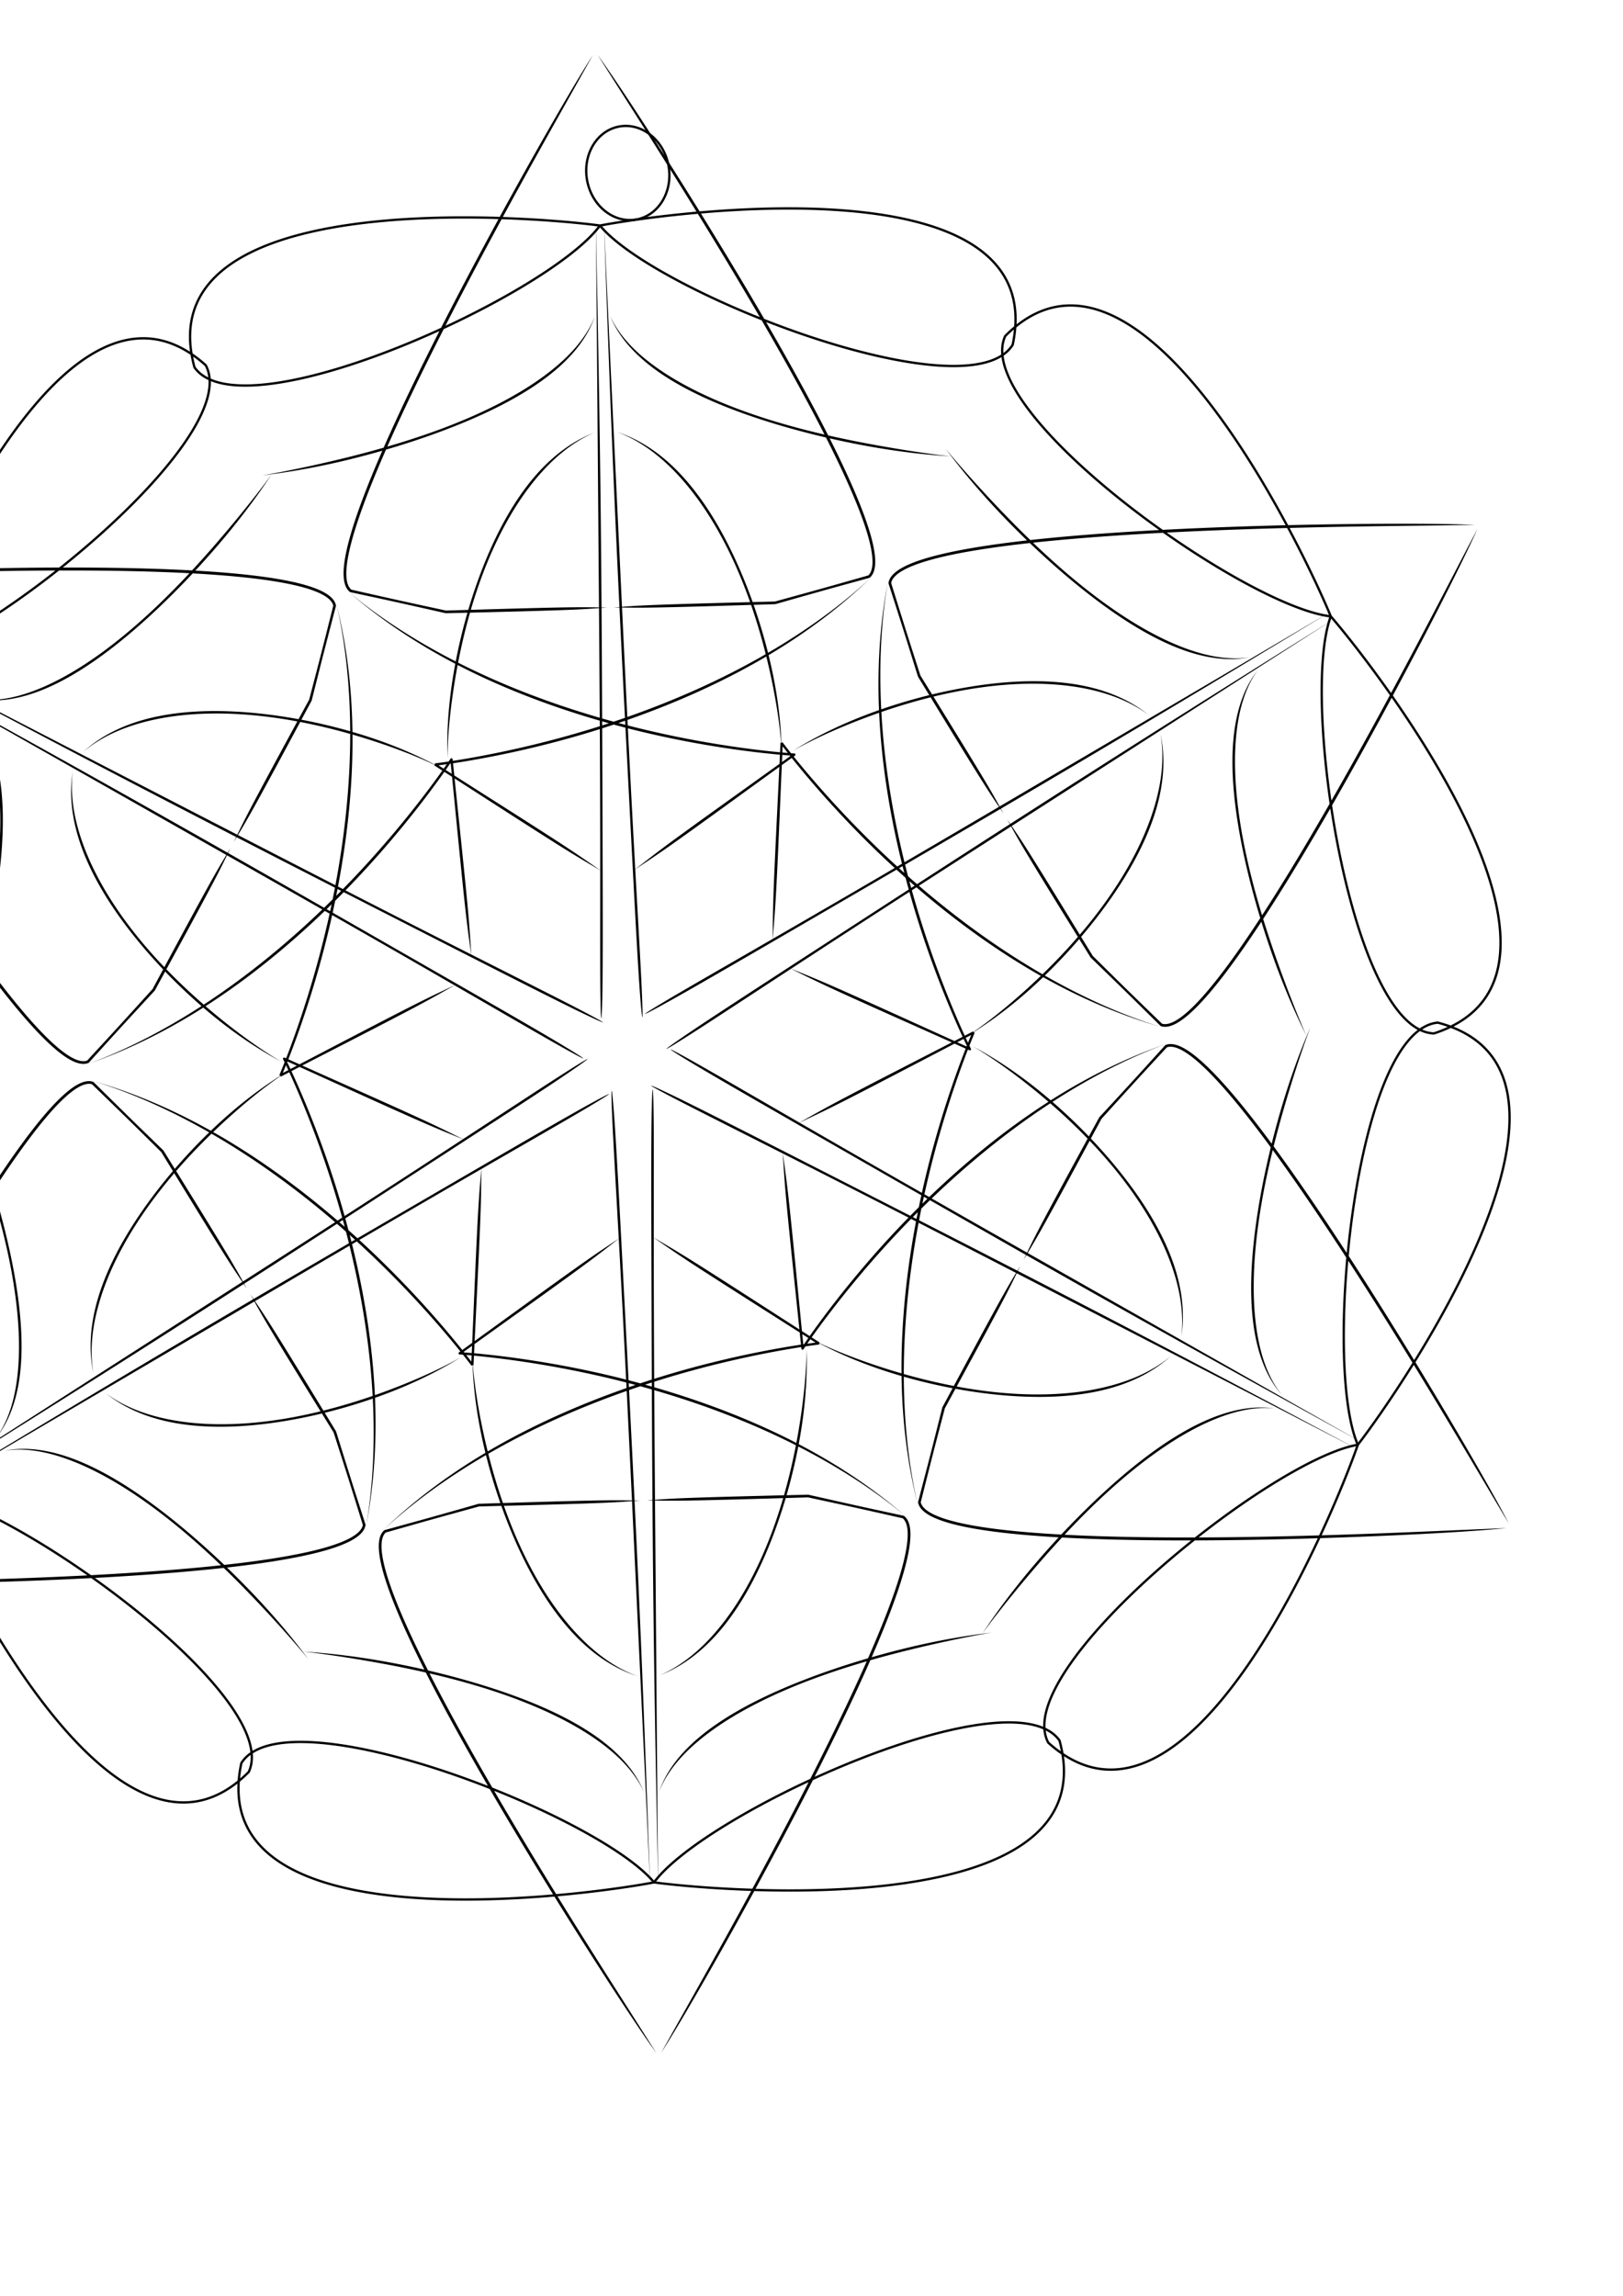<?xml version="1.0" encoding="UTF-8" standalone="no"?>
<!-- Created with Inkscape (http://www.inkscape.org/) -->

<svg
   width="210mm"
   height="297mm"
   viewBox="0 0 210 297"
   version="1.1"
   id="svg1"
   inkscape:version="1.3 (0e150ed6c4, 2023-07-21)"
   sodipodi:docname="mandala.svg"
   xmlns:inkscape="http://www.inkscape.org/namespaces/inkscape"
   xmlns:sodipodi="http://sodipodi.sourceforge.net/DTD/sodipodi-0.dtd"
   xmlns="http://www.w3.org/2000/svg"
   xmlns:svg="http://www.w3.org/2000/svg">
  <sodipodi:namedview
     id="namedview1"
     pagecolor="#ffffff"
     bordercolor="#000000"
     borderopacity="0.25"
     inkscape:showpageshadow="2"
     inkscape:pageopacity="0.0"
     inkscape:pagecheckerboard="0"
     inkscape:deskcolor="#d1d1d1"
     inkscape:document-units="mm"
     inkscape:zoom="0.69219276"
     inkscape:cx="204.42283"
     inkscape:cy="301.21667"
     inkscape:window-width="1920"
     inkscape:window-height="991"
     inkscape:window-x="-9"
     inkscape:window-y="-9"
     inkscape:window-maximized="1"
     inkscape:current-layer="layer1" />
  <defs
     id="defs1">
    <inkscape:path-effect
       effect="powerstroke"
       id="path-effect30"
       is_visible="true"
       lpeversion="1.3"
       scale_width="1"
       interpolator_type="CentripetalCatmullRom"
       interpolator_beta="0.2"
       start_linecap_type="zerowidth"
       end_linecap_type="zerowidth"
       offset_points="0.2,0.15 | 1.5,0.15 | 2.8,0.15 | 4,0.15 | 5.2,0.15 | 6,0.15 | 6.8,0.15 | 7.2,0.15 | 7.5,0.15 | 7.8,0.15 | 8.2,0.15 | 8.5,0.15 | 8.8,0.15 | 9.2,0.15 | 9.5,0.15 | 9.8,0.15 | 10.2,0.15 | 11.5,0.15 | 12.8,0.15 | 14,0.15 | 15.2,0.15 | 16,0.15 | 16.8,0.15 | 17.2,0.15 | 17.5,0.15 | 17.8,0.15 | 18.2,0.15 | 18.5,0.15 | 18.8,0.15 | 19.2,0.15 | 19.5,0.15 | 19.8,0.15 | 20.2,0.15 | 21.5,0.15 | 22.8,0.15 | 24,0.15 | 25.2,0.15 | 26,0.15 | 26.8,0.15 | 27.2,0.15 | 27.5,0.15 | 27.8,0.15 | 28.2,0.15 | 28.5,0.15 | 28.8,0.15 | 29.2,0.15 | 29.5,0.15 | 29.8,0.15 | 30.2,0.15 | 31.5,0.15 | 32.8,0.15 | 34,0.15 | 35.2,0.15 | 36,0.15 | 36.8,0.15 | 37.2,0.15 | 37.5,0.15 | 37.8,0.15 | 38.2,0.15 | 38.5,0.15 | 38.8,0.15 | 39.2,0.15 | 39.5,0.15 | 39.8,0.15 | 40.2,0.15 | 41.5,0.15 | 42.8,0.15 | 44,0.15 | 45.2,0.15 | 46,0.15 | 46.8,0.15 | 47.2,0.15 | 47.5,0.15 | 47.8,0.15 | 48.2,0.15 | 48.5,0.15 | 48.8,0.15 | 49.2,0.15 | 49.5,0.15 | 49.8,0.15 | 50.2,0.15 | 51.5,0.15 | 52.8,0.15 | 54,0.15 | 55.2,0.15 | 56,0.15 | 56.8,0.15 | 57.2,0.15 | 57.5,0.15 | 57.8,0.15 | 58.2,0.15 | 58.5,0.15 | 58.8,0.15 | 59.2,0.15 | 59.5,0.15 | 59.8,0.15 | 60.2,0.15 | 61.5,0.15 | 62.8,0.15 | 64,0.15 | 65.2,0.15 | 66,0.15 | 66.8,0.15 | 67.2,0.15 | 67.5,0.15 | 67.8,0.15 | 68.2,0.15 | 68.5,0.15 | 68.8,0.15 | 69.2,0.15 | 69.5,0.15 | 69.8,0.15 | 70.2,0.15 | 71.5,0.15 | 72.8,0.15 | 74,0.15 | 75.2,0.15 | 76,0.15 | 76.8,0.15 | 77.2,0.15 | 77.5,0.15 | 77.8,0.15 | 78.2,0.15 | 78.5,0.15 | 78.8,0.15 | 79.2,0.15 | 79.5,0.15 | 79.8,0.15 | 80.2,0.15 | 81.5,0.15 | 82.8,0.15 | 84,0.15 | 85.2,0.15 | 86,0.15 | 86.8,0.15 | 87.2,0.15 | 87.5,0.15 | 87.8,0.15 | 88.2,0.15 | 88.5,0.15 | 88.8,0.15 | 89.2,0.15 | 89.5,0.15 | 89.8,0.15 | 90.2,0.15 | 91.5,0.15 | 92.8,0.15 | 94,0.15 | 95.2,0.15 | 96,0.15 | 96.8,0.15 | 97.2,0.15 | 97.5,0.15 | 97.8,0.15 | 98.2,0.15 | 98.5,0.15 | 98.8,0.15 | 99.2,0.15 | 99.5,0.15 | 99.8,0.15 | 100.2,0.15 | 101.5,0.15 | 102.8,0.15 | 104,0.15 | 105.2,0.15 | 106,0.15 | 106.8,0.15 | 107.2,0.15 | 107.5,0.15 | 107.8,0.15 | 108.2,0.15 | 108.5,0.15 | 108.8,0.15 | 109.2,0.15 | 109.5,0.15 | 109.8,0.15 | 110.2,0.15 | 111.5,0.15 | 112.8,0.15 | 114,0.15 | 115.2,0.15 | 116,0.15 | 116.8,0.15 | 117.2,0.15 | 117.5,0.15 | 117.8,0.15 | 118.2,0.15 | 118.5,0.15 | 118.8,0.15 | 119.2,0.15 | 119.5,0.15 | 119.8,0.15"
       linejoin_type="round"
       miter_limit="4"
       not_jump="false"
       sort_points="true"
       message="&lt;b&gt;Ctrl + click&lt;/b&gt; on existing node and move it" />
    <inkscape:path-effect
       effect="copy_rotate"
       starting_point="110.783,135.583"
       origin="81.128,136.348"
       id="path-effect26"
       is_visible="true"
       lpeversion="1.2"
       lpesatellites=""
       method="normal"
       num_copies="6"
       starting_angle="1.58"
       rotation_angle="60"
       gap="-0.01"
       copies_to_360="true"
       mirror_copies="false"
       split_items="false"
       link_styles="false" />
    <inkscape:path-effect
       effect="mirror_symmetry"
       start_point="80.586,28.445"
       end_point="80.586,98.236"
       center_point="80.586,63.34"
       id="path-effect25"
       is_visible="true"
       lpeversion="1.2"
       lpesatellites=""
       mode="free"
       discard_orig_path="false"
       fuse_paths="false"
       oposite_fuse="false"
       split_items="false"
       split_open="false"
       link_styles="false" />
    <inkscape:path-effect
       effect="copy_rotate"
       starting_point="0,0"
       origin="74.154,61.349"
       id="path-effect8"
       is_visible="true"
       lpeversion="1.2"
       lpesatellites=""
       method="normal"
       num_copies="6"
       starting_angle="0"
       rotation_angle="60"
       gap="-0.01"
       copies_to_360="true"
       mirror_copies="false"
       split_items="false"
       link_styles="false" />
    <inkscape:path-effect
       effect="mirror_symmetry"
       start_point="113.143,55.425"
       end_point="117.347,99.382"
       center_point="115.245,77.403"
       id="path-effect7"
       is_visible="true"
       lpeversion="1.2"
       lpesatellites=""
       mode="free"
       discard_orig_path="false"
       fuse_paths="false"
       oposite_fuse="false"
       split_items="false"
       split_open="false"
       link_styles="false" />
  </defs>
  <g
     inkscape:label="Layer 1"
     inkscape:groupmode="layer"
     id="layer1">
    <path
       style="fill:none;stroke:#000000;stroke-width:0.3;stroke-miterlimit:0;paint-order:fill markers stroke"
       d="m 75.977,23.395 c 0.64,3.316 3.512,5.551 6.414,4.99 2.902,-0.56 4.735,-3.703 4.095,-7.019 -0.64,-3.316 -3.512,-5.551 -6.414,-4.99 -2.902,0.56 -4.735,3.703 -4.095,7.019 z"
       id="path22" />
    <path
       id="path14"
       style="fill:#000000;fill-rule:nonzero;stroke:none;stroke-width:0.3;stroke-miterlimit:0;paint-order:fill markers stroke"
       d="m 76.717,7.108 c -0.203,0.319 -0.598,0.938 -1.258,2.017 -0.449,0.735 -1.047,1.726 -1.807,3.013 -0.742,1.256 -1.663,2.836 -2.745,4.728 -0.608,1.063 -1.314,2.306 -2.103,3.708 -2.744,4.879 -7.44,13.382 -11.993,22.345 -1.91,3.76 -3.852,7.715 -5.614,11.54 -1.652,3.589 -3.158,7.091 -4.325,10.216 -0.565,1.514 -1.051,2.941 -1.436,4.247 -0.379,1.287 -0.661,2.459 -0.823,3.483 -0.16,1.012 -0.204,1.887 -0.107,2.59 0.049,0.35 0.133,0.662 0.259,0.928 0.126,0.266 0.294,0.487 0.508,0.653 a 0.177,0.164 68.098 0 0 0.069,0.032 c 2.14,0.462 4.294,0.926 6.16,1.338 1.867,0.412 4.016,0.899 6.151,1.381 a 0.143,0.185 57.716 0 0 0.042,0.004 c 6.734,-0.161 13.385,-0.323 16.696,-0.471 1.998,-0.09 3.475,-0.219 4.17,-0.262 -0.696,-0.006 -2.178,-0.055 -4.178,-0.038 -3.311,0.03 -9.951,0.226 -16.677,0.427 -2.133,-0.46 -4.279,-0.923 -6.139,-1.334 -1.855,-0.41 -3.989,-0.892 -6.111,-1.372 -0.152,-0.127 -0.277,-0.295 -0.377,-0.507 -0.106,-0.227 -0.182,-0.502 -0.226,-0.827 -0.089,-0.655 -0.047,-1.491 0.113,-2.486 0.161,-1.003 0.441,-2.159 0.819,-3.436 0.384,-1.295 0.869,-2.713 1.434,-4.221 1.166,-3.112 2.67,-6.604 4.322,-10.187 1.76,-3.819 3.701,-7.769 5.608,-11.526 4.521,-8.906 9.254,-17.514 11.942,-22.356 0.776,-1.398 1.482,-2.661 2.076,-3.722 0.453,-0.809 2.221,-3.958 2.674,-4.767 -0.106,0.189 1.823,-3.252 1.718,-3.063 0.628,-1.124 0.961,-1.727 1.157,-2.076 z M 25.306,47.484 c -0.334,-1.226 -0.58,-2.617 -0.565,-4.068 0.012,-1.146 0.187,-2.31 0.594,-3.458 0.355,-1 0.88,-1.973 1.611,-2.906 0.666,-0.849 1.493,-1.654 2.496,-2.407 1.842,-1.382 4.219,-2.544 7.11,-3.483 2.684,-0.871 5.721,-1.52 8.993,-1.979 6.365,-0.893 13.224,-1.014 19.082,-0.832 2.982,0.093 5.659,0.262 7.821,0.439 1.133,0.093 2.136,0.188 2.985,0.278 0.76,0.08 1.404,0.156 1.923,0.224 -0.382,0.491 -0.866,1.02 -1.457,1.586 -0.643,0.615 -1.407,1.268 -2.289,1.954 -1.69,1.314 -3.788,2.726 -6.216,4.175 -4.748,2.834 -10.508,5.661 -16.245,7.926 -2.946,1.163 -5.805,2.147 -8.471,2.912 -2.872,0.824 -5.44,1.372 -7.663,1.654 -1.212,0.154 -2.304,0.226 -3.282,0.226 -1.073,1.21e-4 -1.994,-0.087 -2.781,-0.241 -0.903,-0.177 -1.616,-0.441 -2.179,-0.751 -0.712,-0.393 -1.176,-0.856 -1.488,-1.298 z m -0.267,0.126 c 0.337,0.478 0.835,0.972 1.588,1.387 0.594,0.328 1.337,0.601 2.266,0.783 0.809,0.159 1.75,0.247 2.839,0.247 0.992,-1.12e-4 2.097,-0.073 3.319,-0.228 2.242,-0.284 4.825,-0.836 7.708,-1.663 2.677,-0.768 5.545,-1.755 8.499,-2.921 5.751,-2.271 11.527,-5.105 16.289,-7.948 2.436,-1.454 4.545,-2.873 6.247,-4.196 0.889,-0.691 1.661,-1.351 2.313,-1.974 0.683,-0.653 1.23,-1.264 1.646,-1.829 a 0.15,0.15 21.978 0 0 -0.101,-0.238 c -0.561,-0.075 -1.295,-0.164 -2.187,-0.258 -0.851,-0.09 -1.856,-0.186 -2.992,-0.278 -2.167,-0.177 -4.848,-0.347 -7.836,-0.44 -5.867,-0.182 -12.745,-0.062 -19.133,0.834 -3.284,0.461 -6.338,1.113 -9.043,1.991 -2.913,0.946 -5.321,2.121 -7.197,3.528 -1.022,0.767 -1.869,1.589 -2.552,2.462 -0.75,0.957 -1.292,1.96 -1.657,2.99 -0.419,1.183 -0.599,2.38 -0.611,3.555 -0.015,1.486 0.237,2.905 0.576,4.15 z m 87.571,27.198 c -2.549,2.365 -7.137,6.208 -14.261,10.238 -1.157,0.654 -2.41,1.33 -3.764,2.018 -5.484,2.786 -11.618,5.253 -18.319,7.3 -11.034,3.37 -19.993,4.393 -19.987,4.393 l -0.065,0.276 c 5.729,3.666 13.331,8.611 17.186,10.999 1.928,1.194 3.648,2.186 4.377,2.623 -0.703,-0.479 -2.324,-1.626 -4.216,-2.876 -3.706,-2.449 -11.146,-7.136 -16.833,-10.773 1.89,-0.237 9.971,-1.358 19.642,-4.3 6.713,-2.043 12.884,-4.528 18.365,-7.348 1.355,-0.697 2.609,-1.384 3.764,-2.051 7.102,-4.099 11.619,-8.106 14.112,-10.498 z M 76.915,55.961 c -1.034,0.399 -2.739,1.164 -4.701,2.736 -0.899,0.72 -1.735,1.515 -2.501,2.351 -0.509,0.556 -1.018,1.162 -1.522,1.82 -2.398,3.128 -4.377,6.991 -5.973,11.192 -1.591,4.189 -2.745,8.562 -3.457,12.631 -0.15,0.859 -0.277,1.683 -0.383,2.468 -0.556,4.125 -0.538,7.225 -0.479,8.944 0.007,-1.772 0.153,-4.757 0.776,-8.902 0.117,-0.779 0.251,-1.599 0.405,-2.453 0.731,-4.05 1.833,-8.408 3.418,-12.582 1.591,-4.187 3.594,-7.993 5.951,-11.102 0.496,-0.654 0.993,-1.258 1.487,-1.816 0.745,-0.84 1.546,-1.645 2.413,-2.389 1.891,-1.621 3.541,-2.462 4.566,-2.899 z m -42.973,5.533 c 1.431,-0.169 4.512,-0.557 8.572,-1.434 0.787,-0.17 1.623,-0.361 2.499,-0.574 4.144,-1.006 8.771,-2.389 13.218,-4.116 4.469,-1.736 8.601,-3.759 11.881,-6.121 0.69,-0.497 1.321,-0.994 1.897,-1.489 0.865,-0.744 1.677,-1.55 2.396,-2.411 1.572,-1.881 2.236,-3.472 2.562,-4.44 -0.365,0.96 -1.106,2.496 -2.722,4.302 -0.74,0.827 -1.561,1.597 -2.429,2.32 -0.577,0.48 -1.205,0.965 -1.892,1.454 -3.263,2.322 -7.34,4.372 -11.801,6.105 -4.437,1.723 -9.054,3.055 -13.187,4.081 -0.873,0.217 -1.704,0.415 -2.487,0.596 -4.092,0.949 -7.025,1.488 -8.506,1.727 z M 77.091,28.515 c 0.068,5.892 0.194,21.935 0.282,33.361 0.119,15.422 0.232,28.058 0.273,40.349 0.037,11.066 -0.003,19.982 0.021,24.442 0.01,1.877 0.036,3.324 0.064,4.139 0.029,0.825 0.057,0.942 0.07,0.942 0.013,7e-5 0.043,-0.117 0.078,-0.942 0.035,-0.817 0.07,-2.259 0.088,-4.139 0.043,-4.485 0.017,-13.028 -0.021,-24.444 C 77.908,90.679 77.857,76.549 77.673,61.873 77.51,48.887 77.245,36.18 77.091,28.515 Z M 77.326,7.091 c 0.215,0.337 0.581,0.921 1.27,2.009 0.052,0.082 1.832,2.882 1.884,2.964 -2.21,-3.472 5.142,8.084 2.933,4.612 0.651,1.026 1.425,2.248 2.278,3.602 2.951,4.686 8.152,13.02 13.156,21.664 2.111,3.646 4.267,7.484 6.235,11.2 1.847,3.487 3.541,6.891 4.877,9.934 0.647,1.474 1.209,2.863 1.664,4.135 0.449,1.254 0.791,2.393 1.007,3.386 0.214,0.985 0.302,1.817 0.249,2.476 -0.026,0.327 -0.086,0.606 -0.18,0.838 -0.087,0.217 -0.204,0.392 -0.348,0.527 -2.092,0.596 -4.197,1.195 -6.026,1.707 -1.835,0.513 -3.952,1.093 -6.056,1.67 -6.727,0.17 -13.367,0.34 -16.675,0.493 -1.998,0.092 -3.475,0.223 -4.17,0.268 0.696,0.005 2.178,0.053 4.178,0.032 3.314,-0.034 9.964,-0.24 16.697,-0.45 a 0.185,0.143 29.124 0 0 0.041,-0.006 c 2.105,-0.6 4.224,-1.203 6.065,-1.718 1.841,-0.515 3.966,-1.097 6.077,-1.676 a 0.164,0.177 18.742 0 0 0.067,-0.036 c 0.205,-0.178 0.36,-0.408 0.472,-0.68 0.111,-0.272 0.178,-0.588 0.208,-0.94 0.059,-0.707 -0.034,-1.578 -0.249,-2.58 -0.218,-1.013 -0.564,-2.168 -1.014,-3.432 -0.456,-1.283 -1.021,-2.681 -1.668,-4.161 -1.337,-3.056 -3.034,-6.47 -4.881,-9.962 -1.969,-3.722 -4.127,-7.564 -6.241,-11.213 C 94.135,33.052 88.977,24.821 85.968,20.101 85.104,18.744 84.33,17.541 83.664,16.514 82.479,14.684 81.472,13.157 80.662,11.944 79.833,10.701 79.182,9.745 78.692,9.036 77.975,7.995 77.545,7.398 77.326,7.091 Z M 131.177,44.635 c 0.269,-1.261 0.443,-2.693 0.346,-4.175 -0.077,-1.172 -0.322,-2.358 -0.806,-3.516 -0.422,-1.009 -1.018,-1.98 -1.82,-2.894 -0.73,-0.833 -1.621,-1.608 -2.684,-2.317 -1.951,-1.302 -4.42,-2.343 -7.381,-3.126 -2.749,-0.728 -5.835,-1.21 -9.139,-1.489 -6.428,-0.543 -13.302,-0.284 -19.15,0.222 -2.978,0.257 -5.647,0.575 -7.8,0.871 -1.129,0.155 -2.127,0.306 -2.972,0.443 -0.886,0.143 -1.613,0.272 -2.169,0.378 a 0.15,0.15 64.849 0 0 -0.088,0.243 c 0.446,0.541 1.026,1.121 1.744,1.735 0.685,0.587 1.492,1.203 2.418,1.844 1.772,1.227 3.956,2.528 6.468,3.845 4.912,2.576 10.835,5.087 16.702,7.038 3.014,1.002 5.932,1.829 8.647,2.448 2.924,0.667 5.534,1.076 7.788,1.236 1.229,0.087 2.336,0.1 3.327,0.045 1.087,-0.06 2.021,-0.2 2.821,-0.403 0.918,-0.233 1.644,-0.547 2.219,-0.907 0.729,-0.456 1.199,-0.977 1.509,-1.473 z m -0.274,-0.111 c -0.287,0.458 -0.725,0.946 -1.414,1.378 -0.545,0.341 -1.242,0.643 -2.134,0.87 -0.777,0.198 -1.692,0.335 -2.763,0.394 -0.976,0.054 -2.07,0.042 -3.289,-0.045 -2.235,-0.159 -4.829,-0.564 -7.742,-1.229 -2.705,-0.617 -5.613,-1.441 -8.619,-2.44 -5.853,-1.946 -11.761,-4.451 -16.658,-7.019 -2.504,-1.313 -4.677,-2.608 -6.437,-3.826 -0.919,-0.636 -1.718,-1.246 -2.394,-1.825 -0.621,-0.532 -1.134,-1.034 -1.542,-1.503 0.515,-0.096 1.154,-0.207 1.908,-0.329 0.843,-0.136 1.839,-0.287 2.965,-0.442 2.149,-0.296 4.812,-0.613 7.785,-0.87 5.839,-0.505 12.695,-0.763 19.099,-0.222 3.292,0.278 6.36,0.758 9.088,1.48 2.938,0.778 5.375,1.807 7.291,3.086 1.043,0.696 1.914,1.454 2.625,2.266 0.781,0.89 1.359,1.834 1.768,2.812 0.47,1.124 0.708,2.276 0.784,3.42 0.095,1.447 -0.074,2.85 -0.34,4.093 z M 45.219,76.667 c 2.621,2.251 7.352,6.003 14.669,9.704 1.19,0.602 2.479,1.219 3.871,1.84 5.628,2.513 11.927,4.655 18.742,6.324 9.819,2.405 17.949,3.079 19.849,3.211 -5.478,3.945 -12.648,9.035 -16.214,11.685 -1.82,1.353 -3.375,2.587 -4.051,3.104 0.704,-0.477 2.367,-1.562 4.226,-2.861 3.717,-2.597 11.035,-7.953 16.553,-11.929 a 0.15,0.15 28.519 0 0 -0.08,-0.272 c 0.006,2.95e-4 -8.996,-0.528 -20.199,-3.284 C 75.782,92.516 69.522,90.39 63.892,87.911 62.502,87.298 61.214,86.693 60.022,86.103 52.687,82.473 47.894,78.888 45.219,76.667 Z M 79.82,55.881 c 1.047,0.38 2.742,1.129 4.719,2.643 0.907,0.694 1.751,1.454 2.541,2.252 0.525,0.53 1.054,1.105 1.585,1.731 2.525,2.975 4.735,6.664 6.554,10.757 1.813,4.079 3.153,8.371 4.106,12.374 0.201,0.845 0.38,1.655 0.54,2.427 0.851,4.104 1.161,7.077 1.266,8.845 -0.036,-1.72 -0.189,-4.816 -0.972,-8.904 -0.149,-0.777 -0.321,-1.593 -0.518,-2.443 C 98.706,81.541 97.313,77.238 95.493,73.143 93.668,69.036 91.479,65.288 88.912,62.297 88.372,61.668 87.831,61.091 87.292,60.564 86.481,59.771 85.603,59.023 84.665,58.354 82.619,56.893 80.875,56.223 79.82,55.881 Z m 43.213,3.156 c -1.492,-0.157 -4.45,-0.533 -8.588,-1.256 -0.791,-0.138 -1.633,-0.29 -2.516,-0.458 -4.183,-0.796 -8.866,-1.872 -13.391,-3.348 -4.55,-1.484 -8.733,-3.306 -12.12,-5.445 -0.712,-0.45 -1.367,-0.9 -1.969,-1.347 -0.906,-0.674 -1.769,-1.398 -2.554,-2.183 -1.713,-1.713 -2.538,-3.206 -2.955,-4.145 0.379,0.949 1.13,2.501 2.803,4.292 0.765,0.819 1.62,1.579 2.525,2.275 0.602,0.463 1.259,0.924 1.976,1.382 3.405,2.177 7.642,3.969 12.201,5.456 4.535,1.479 9.231,2.605 13.425,3.382 0.886,0.164 1.731,0.309 2.527,0.435 4.102,0.653 7.2,0.87 8.638,0.96 z M 78.131,28.486 c 0.269,7.662 0.705,20.364 1.258,33.339 0.625,14.664 1.354,28.775 1.952,40.305 0.592,11.401 1.036,19.932 1.326,24.408 0.122,1.876 0.236,3.313 0.316,4.127 0.08,0.822 0.117,0.937 0.13,0.936 0.013,-8.1e-4 0.035,-0.119 0.018,-0.944 -0.017,-0.815 -0.071,-2.262 -0.164,-4.136 -0.221,-4.455 -0.753,-13.355 -1.326,-24.406 C 81.004,89.841 80.42,77.217 79.689,61.812 79.147,50.399 78.388,34.373 78.131,28.486 Z M -33.003,75.548 c 0.175,0.335 0.513,0.988 1.118,2.098 0.412,0.757 0.971,1.769 1.706,3.071 0.717,1.27 1.625,2.858 2.722,4.742 0.616,1.058 1.34,2.291 2.16,3.675 2.854,4.816 7.869,13.134 13.354,21.559 2.301,3.534 4.755,7.193 7.187,10.631 2.282,3.225 4.562,6.28 6.685,8.853 1.028,1.246 2.021,2.381 2.96,3.368 0.925,0.972 1.799,1.802 2.605,2.454 0.797,0.645 1.532,1.121 2.19,1.387 0.328,0.133 0.64,0.215 0.933,0.239 0.293,0.024 0.569,-0.011 0.82,-0.114 a 0.177,0.164 8.098 0 0 0.062,-0.043 c 1.47,-1.622 2.949,-3.256 4.239,-4.666 1.29,-1.41 2.786,-3.028 4.272,-4.636 a 0.185,0.143 87.716 0 0 0.024,-0.034 c 3.227,-5.912 6.413,-11.753 7.94,-14.695 0.921,-1.775 1.548,-3.119 1.858,-3.743 -0.354,0.6 -1.137,1.859 -2.122,3.6 -1.63,2.882 -4.78,8.731 -7.969,14.656 -1.465,1.617 -2.939,3.244 -4.225,4.65 -1.282,1.402 -2.767,3.008 -4.244,4.606 -0.186,0.068 -0.394,0.093 -0.628,0.073 -0.249,-0.021 -0.526,-0.094 -0.829,-0.218 -0.611,-0.25 -1.315,-0.705 -2.097,-1.34 -0.788,-0.641 -1.649,-1.461 -2.566,-2.427 -0.93,-0.98 -1.915,-2.109 -2.938,-3.352 -2.112,-2.566 -4.384,-5.614 -6.662,-8.836 -2.427,-3.434 -4.878,-7.09 -7.178,-10.62 -5.453,-8.368 -10.541,-16.771 -13.39,-21.52 -0.823,-1.371 -1.564,-2.614 -2.185,-3.658 -0.474,-0.797 -2.317,-3.902 -2.791,-4.699 0.11,0.186 -1.905,-3.205 -1.794,-3.019 -0.659,-1.106 -1.015,-1.696 -1.219,-2.04 z m 9.262,64.711 c -1.229,-0.324 -2.557,-0.806 -3.805,-1.545 -0.986,-0.583 -1.907,-1.317 -2.697,-2.243 -0.689,-0.807 -1.269,-1.749 -1.711,-2.848 -0.403,-1.001 -0.686,-2.12 -0.836,-3.365 -0.276,-2.287 -0.094,-4.926 0.539,-7.899 0.588,-2.76 1.544,-5.714 2.782,-8.777 2.409,-5.959 5.734,-11.96 8.821,-16.942 1.571,-2.536 3.057,-4.769 4.291,-6.554 0.647,-0.935 1.231,-1.756 1.733,-2.446 0.449,-0.618 0.837,-1.138 1.155,-1.554 0.234,0.576 0.45,1.26 0.645,2.055 0.211,0.865 0.395,1.853 0.548,2.96 0.293,2.12 0.467,4.643 0.508,7.471 0.08,5.529 -0.352,11.931 -1.258,18.032 -0.466,3.133 -1.043,6.1 -1.714,8.792 -0.722,2.899 -1.532,5.397 -2.399,7.463 -0.473,1.126 -0.956,2.108 -1.445,2.955 -0.536,0.929 -1.072,1.683 -1.599,2.288 -0.605,0.694 -1.189,1.179 -1.74,1.511 -0.696,0.42 -1.329,0.59 -1.868,0.64 z m -0.025,0.294 c 0.582,-0.053 1.259,-0.237 1.995,-0.682 0.581,-0.351 1.188,-0.857 1.811,-1.571 0.542,-0.622 1.089,-1.392 1.633,-2.335 0.496,-0.859 0.985,-1.853 1.462,-2.989 0.875,-2.083 1.688,-4.596 2.414,-7.507 0.673,-2.702 1.253,-5.679 1.72,-8.821 0.909,-6.116 1.342,-12.535 1.262,-18.08 -0.041,-2.837 -0.216,-5.372 -0.51,-7.508 -0.154,-1.115 -0.339,-2.114 -0.554,-2.99 -0.224,-0.918 -0.479,-1.697 -0.761,-2.34 a 0.15,0.15 51.993 0 0 -0.256,-0.031 c -0.346,0.448 -0.789,1.039 -1.317,1.765 -0.503,0.692 -1.089,1.515 -1.737,2.452 -1.237,1.788 -2.725,4.025 -4.299,6.566 -3.092,4.99 -6.426,11.007 -8.844,16.987 -1.243,3.075 -2.206,6.046 -2.798,8.827 -0.638,2.995 -0.824,5.669 -0.543,7.997 0.153,1.269 0.442,2.413 0.856,3.441 0.454,1.128 1.051,2.098 1.761,2.93 0.815,0.955 1.762,1.709 2.773,2.307 1.279,0.756 2.635,1.247 3.882,1.576 z M 43.574,78.314 c 0.774,3.39 1.808,9.285 1.736,17.469 -0.012,1.329 -0.053,2.752 -0.134,4.269 -0.329,6.142 -1.259,12.688 -2.837,19.515 -2.599,11.241 -6.192,19.511 -6.189,19.506 l 0.206,0.194 c 6.039,-3.128 14.122,-7.239 18.118,-9.384 1.998,-1.072 3.717,-2.066 4.46,-2.479 -0.766,0.369 -2.57,1.2 -4.598,2.213 -3.974,1.985 -11.753,6.084 -17.746,9.191 0.74,-1.755 3.81,-9.314 6.097,-19.161 1.587,-6.835 2.52,-13.422 2.819,-19.578 0.074,-1.522 0.106,-2.951 0.106,-4.285 0.001,-8.199 -1.21,-14.115 -2.036,-17.47 z M 9.405,99.803 c -0.171,1.096 -0.361,2.954 0.019,5.439 0.174,1.139 0.445,2.26 0.786,3.341 0.227,0.719 0.497,1.462 0.815,2.229 1.51,3.641 3.866,7.286 6.706,10.769 2.832,3.472 6.043,6.658 9.211,9.309 0.669,0.56 1.319,1.082 1.946,1.565 3.295,2.544 5.988,4.078 7.506,4.887 -1.531,-0.892 -4.043,-2.511 -7.321,-5.123 -0.616,-0.491 -1.259,-1.017 -1.922,-1.578 -3.142,-2.658 -6.366,-5.791 -9.187,-9.251 -2.831,-3.471 -5.125,-7.109 -6.64,-10.705 -0.319,-0.757 -0.593,-1.489 -0.829,-2.196 -0.355,-1.065 -0.652,-2.161 -0.862,-3.284 -0.458,-2.448 -0.361,-4.298 -0.228,-5.404 z m -16.695,39.983 c 0.569,-1.324 1.774,-4.186 3.044,-8.141 0.246,-0.767 0.498,-1.586 0.752,-2.451 1.201,-4.092 2.316,-8.79 3.044,-13.505 0.731,-4.739 1.045,-9.329 0.64,-13.35 -0.085,-0.846 -0.2,-1.641 -0.341,-2.387 -0.212,-1.121 -0.504,-2.227 -0.89,-3.28 -0.843,-2.301 -1.889,-3.672 -2.564,-4.439 0.649,0.796 1.609,2.206 2.364,4.508 0.346,1.054 0.603,2.151 0.795,3.264 0.128,0.74 0.233,1.527 0.313,2.365 0.38,3.987 0.116,8.543 -0.614,13.272 -0.726,4.704 -1.881,9.368 -3.059,13.46 -0.249,0.864 -0.493,1.684 -0.727,2.452 -1.224,4.018 -2.224,6.827 -2.757,8.23 z M -14.276,85.927 c 5.137,2.887 19.093,10.8 29.032,16.436 13.416,7.608 24.415,13.828 35.08,19.938 9.602,5.501 17.303,9.994 21.178,12.203 1.63,0.929 2.897,1.631 3.616,2.014 0.729,0.388 0.844,0.422 0.851,0.41 l 0,0 c 0.007,-0.011 -0.079,-0.096 -0.776,-0.538 -0.69,-0.439 -1.922,-1.19 -3.54,-2.145 C 67.302,131.965 59.89,127.717 49.985,122.042 39.967,116.302 27.705,109.281 14.903,102.103 3.575,95.75 -7.562,89.627 -14.276,85.927 Z M -32.713,75.013 c 0.399,-0.017 1.088,-0.042 2.375,-0.095 0.097,-0.004 3.412,-0.145 3.509,-0.149 -4.112,0.178 9.572,-0.411 5.46,-0.234 1.214,-0.051 2.66,-0.11 4.258,-0.172 5.534,-0.213 15.351,-0.55 25.34,-0.562 4.214,-0.005 8.615,0.047 12.817,0.2 3.943,0.144 7.738,0.379 11.041,0.744 1.6,0.177 3.084,0.384 4.413,0.626 1.311,0.239 2.468,0.511 3.436,0.82 0.96,0.307 1.725,0.647 2.269,1.022 0.27,0.186 0.482,0.378 0.636,0.575 0.144,0.184 0.238,0.373 0.282,0.565 -0.53,2.11 -1.063,4.232 -1.535,6.072 -0.473,1.845 -1.029,3.969 -1.582,6.08 -3.216,5.91 -6.389,11.746 -7.911,14.687 -0.919,1.776 -1.544,3.121 -1.853,3.745 0.353,-0.6 1.135,-1.86 2.117,-3.602 1.628,-2.887 4.774,-8.749 7.959,-14.685 a 0.143,0.185 59.124 0 0 0.015,-0.039 c 0.533,-2.123 1.07,-4.26 1.545,-6.112 0.475,-1.852 1.033,-3.983 1.587,-6.101 a 0.177,0.164 48.742 0 0 0.002,-0.076 c -0.052,-0.266 -0.173,-0.516 -0.353,-0.749 -0.18,-0.232 -0.42,-0.449 -0.711,-0.65 -0.583,-0.405 -1.384,-0.76 -2.359,-1.074 -0.987,-0.318 -2.159,-0.596 -3.479,-0.838 -1.339,-0.246 -2.832,-0.457 -4.438,-0.636 -3.315,-0.37 -7.12,-0.608 -11.068,-0.754 -4.208,-0.156 -8.614,-0.208 -12.831,-0.201 -10.053,0.016 -19.76,0.367 -25.353,0.613 -1.607,0.07 -3.036,0.139 -4.258,0.202 -2.177,0.111 -4.003,0.22 -5.458,0.315 -1.492,0.097 -2.645,0.183 -3.504,0.252 -1.26,0.101 -1.991,0.175 -2.367,0.212 z M 26.727,47.148 c -0.958,-0.864 -2.11,-1.73 -3.443,-2.387 -1.053,-0.519 -2.203,-0.9 -3.448,-1.06 -1.085,-0.139 -2.224,-0.108 -3.416,0.129 -1.087,0.216 -2.203,0.6 -3.349,1.166 C 10.968,46.033 8.832,47.652 6.674,49.824 4.669,51.841 2.708,54.272 0.814,56.994 -2.87,62.289 -6.083,68.372 -8.569,73.689 c -1.266,2.708 -2.325,5.178 -3.145,7.191 -0.43,1.055 -0.798,1.995 -1.102,2.795 -0.319,0.838 -0.571,1.533 -0.757,2.068 a 0.15,0.15 4.855 0 0 0.166,0.197 c 0.692,-0.115 1.484,-0.328 2.375,-0.643 0.851,-0.3 1.788,-0.691 2.806,-1.172 1.949,-0.921 4.167,-2.162 6.564,-3.679 4.687,-2.966 9.823,-6.839 14.446,-10.946 2.375,-2.109 4.55,-4.222 6.444,-6.264 2.04,-2.199 3.699,-4.255 4.964,-6.127 0.69,-1.021 1.254,-1.973 1.702,-2.859 0.492,-0.972 0.838,-1.85 1.062,-2.644 0.257,-0.911 0.349,-1.697 0.324,-2.375 -0.031,-0.859 -0.247,-1.527 -0.521,-2.043 z m -0.233,0.182 c 0.253,0.478 0.457,1.101 0.486,1.913 0.023,0.643 -0.064,1.397 -0.313,2.283 -0.218,0.772 -0.556,1.633 -1.041,2.59 -0.442,0.872 -0.999,1.814 -1.683,2.826 -1.255,1.856 -2.903,3.9 -4.936,6.091 -1.887,2.034 -4.054,4.14 -6.423,6.244 -4.612,4.096 -9.735,7.96 -14.407,10.917 -2.39,1.512 -4.597,2.747 -6.532,3.661 -1.01,0.478 -1.938,0.864 -2.777,1.16 -0.772,0.272 -1.462,0.465 -2.073,0.584 0.175,-0.494 0.397,-1.103 0.669,-1.817 0.303,-0.798 0.671,-1.736 1.1,-2.789 0.818,-2.009 1.876,-4.474 3.139,-7.177 2.482,-5.309 5.687,-11.375 9.358,-16.651 1.887,-2.712 3.837,-5.128 5.826,-7.13 2.143,-2.156 4.252,-3.751 6.318,-4.771 1.125,-0.555 2.216,-0.93 3.274,-1.14 1.161,-0.231 2.267,-0.26 3.32,-0.125 1.208,0.155 2.325,0.525 3.353,1.031 1.301,0.641 2.431,1.49 3.375,2.341 z M 11.488,137.606 c 3.26,-1.144 8.875,-3.366 15.739,-7.852 1.116,-0.73 2.295,-1.538 3.529,-2.432 4.99,-3.617 9.995,-8.001 14.848,-13.069 6.992,-7.301 11.641,-14.005 12.705,-15.585 0.677,6.716 1.5,15.471 2.012,19.884 0.261,2.252 0.552,4.217 0.663,5.06 -0.061,-0.848 -0.169,-2.831 -0.364,-5.09 -0.39,-4.518 -1.37,-13.533 -2.054,-20.3 a 0.15,0.15 58.519 0 0 -0.275,-0.066 c 0.003,-0.005 -4.955,7.527 -12.944,15.851 -4.852,5.055 -9.823,9.414 -14.784,13.049 -1.225,0.898 -2.394,1.711 -3.501,2.448 -6.811,4.537 -12.312,6.896 -15.573,8.102 z M 10.788,97.247 c 0.853,-0.717 2.349,-1.81 4.648,-2.765 1.055,-0.438 2.135,-0.789 3.221,-1.075 0.721,-0.19 1.484,-0.36 2.292,-0.507 3.839,-0.699 8.139,-0.768 12.593,-0.297 4.439,0.47 8.826,1.455 12.769,2.631 0.832,0.248 1.624,0.499 2.372,0.746 3.979,1.315 6.71,2.533 8.293,3.327 -1.507,-0.828 -4.265,-2.244 -8.197,-3.611 -0.747,-0.26 -1.54,-0.519 -2.375,-0.772 -3.952,-1.202 -8.376,-2.147 -12.831,-2.619 -4.47,-0.473 -8.81,-0.451 -12.684,0.276 -0.815,0.153 -1.586,0.333 -2.312,0.537 -1.092,0.306 -2.178,0.692 -3.227,1.17 -2.288,1.041 -3.741,2.217 -4.564,2.96 z M 35.128,61.402 c -0.882,1.214 -2.687,3.587 -5.382,6.81 -0.515,0.616 -1.068,1.269 -1.655,1.95 -2.781,3.224 -6.054,6.742 -9.595,9.923 -3.56,3.198 -7.23,5.91 -10.775,7.773 -0.746,0.392 -1.462,0.734 -2.151,1.031 -1.037,0.448 -2.096,0.833 -3.167,1.12 -2.34,0.627 -4.046,0.595 -5.067,0.487 1.011,0.146 2.731,0.272 5.119,-0.281 1.092,-0.253 2.178,-0.614 3.233,-1.049 0.702,-0.29 1.43,-0.629 2.185,-1.02 3.588,-1.86 7.259,-4.634 10.826,-7.838 3.549,-3.188 6.872,-6.692 9.641,-9.935 0.585,-0.686 1.133,-1.345 1.64,-1.97 2.616,-3.226 4.353,-5.8 5.15,-7.001 z m -48.909,23.611 c 6.77,3.598 17.988,9.571 29.502,15.58 13.012,6.79 25.597,13.215 35.881,18.462 10.169,5.188 17.779,9.069 21.801,11.055 1.685,0.833 2.988,1.452 3.732,1.79 0.752,0.341 0.869,0.367 0.875,0.355 h 0 c 0.006,-0.012 -0.086,-0.09 -0.809,-0.488 -0.714,-0.393 -1.994,-1.069 -3.664,-1.926 C 69.569,127.806 61.595,123.816 51.738,118.787 40.789,113.202 29.566,107.395 15.859,100.326 5.704,95.089 -8.555,87.733 -13.781,85.012 Z M -28.591,204.788 c 0.378,0.016 1.112,0.049 2.376,0.081 0.862,0.021 2.018,0.044 3.513,0.058 1.458,0.014 3.288,0.022 5.467,0.013 1.224,-0.005 2.655,-0.015 4.263,-0.033 5.597,-0.063 15.309,-0.247 25.348,-0.786 4.211,-0.226 8.607,-0.521 12.801,-0.908 3.934,-0.363 7.72,-0.811 11.01,-1.363 1.594,-0.267 3.072,-0.56 4.396,-0.879 1.305,-0.315 2.46,-0.657 3.428,-1.029 0.957,-0.368 1.737,-0.767 2.296,-1.203 0.279,-0.217 0.506,-0.446 0.674,-0.688 0.167,-0.242 0.275,-0.498 0.312,-0.767 a 0.164,0.177 38.098 0 0 -0.006,-0.075 c -0.67,-2.084 -1.345,-4.182 -1.921,-6.004 -0.576,-1.823 -1.23,-3.927 -1.879,-6.017 a 0.185,0.143 27.716 0 0 -0.017,-0.038 c -3.507,-5.751 -6.972,-11.43 -8.756,-14.223 -1.077,-1.685 -1.927,-2.9 -2.312,-3.48 0.343,0.606 1.041,1.914 2.057,3.637 1.681,2.853 5.171,8.505 8.708,14.229 0.668,2.077 1.34,4.167 1.914,5.984 0.573,1.811 1.222,3.901 1.867,5.978 -0.034,0.195 -0.117,0.388 -0.251,0.58 -0.143,0.205 -0.344,0.408 -0.604,0.609 -0.522,0.404 -1.267,0.786 -2.209,1.145 -0.949,0.362 -2.09,0.698 -3.385,1.008 -1.314,0.315 -2.784,0.604 -4.372,0.868 -3.278,0.546 -7.055,0.99 -10.983,1.351 -4.187,0.385 -8.579,0.679 -12.786,0.907 -9.974,0.538 -19.794,0.743 -25.332,0.836 -1.599,0.027 -3.046,0.047 -4.261,0.063 -0.927,0.012 -4.538,0.056 -5.465,0.068 0.216,-0.003 -3.728,0.047 -3.512,0.044 -1.287,0.018 -1.977,0.031 -2.376,0.036 z m 60.672,24.335 c -0.895,0.902 -1.977,1.811 -3.24,2.523 -0.998,0.563 -2.094,0.993 -3.291,1.214 -1.043,0.193 -2.149,0.224 -3.322,0.058 -1.068,-0.152 -2.179,-0.466 -3.332,-0.958 -2.118,-0.904 -4.313,-2.381 -6.571,-4.416 -2.097,-1.889 -4.177,-4.194 -6.21,-6.798 -3.956,-5.066 -7.49,-10.946 -10.261,-16.11 -1.411,-2.629 -2.602,-5.032 -3.53,-6.993 -0.486,-1.028 -0.905,-1.944 -1.252,-2.724 -0.311,-0.698 -0.567,-1.294 -0.768,-1.777 0.616,0.085 1.316,0.24 2.102,0.469 0.854,0.249 1.802,0.584 2.837,1.005 1.983,0.807 4.255,1.918 6.724,3.296 4.828,2.695 10.156,6.27 14.987,10.106 2.481,1.97 4.761,3.954 6.757,5.88 2.15,2.075 3.908,4.025 5.264,5.809 0.739,0.973 1.348,1.882 1.837,2.729 0.537,0.929 0.922,1.77 1.182,2.529 0.298,0.871 0.426,1.619 0.439,2.262 0.016,0.813 -0.153,1.446 -0.38,1.937 z m 0.243,0.169 c 0.245,-0.531 0.424,-1.209 0.407,-2.069 -0.013,-0.679 -0.148,-1.458 -0.455,-2.354 -0.267,-0.78 -0.661,-1.639 -1.206,-2.582 -0.496,-0.859 -1.112,-1.779 -1.857,-2.761 -1.367,-1.799 -3.136,-3.76 -5.294,-5.844 -2.004,-1.934 -4.292,-3.924 -6.779,-5.9 -4.842,-3.845 -10.184,-7.43 -15.027,-10.133 -2.477,-1.383 -4.76,-2.499 -6.757,-3.312 -1.043,-0.424 -2,-0.763 -2.866,-1.016 -0.907,-0.265 -1.71,-0.434 -2.407,-0.511 a 0.15,0.15 82.023 0 0 -0.155,0.206 c 0.215,0.524 0.505,1.203 0.87,2.023 0.348,0.782 0.767,1.7 1.255,2.73 0.93,1.965 2.123,4.372 3.537,7.006 2.776,5.172 6.319,11.069 10.289,16.153 2.041,2.614 4.133,4.933 6.246,6.836 2.275,2.05 4.497,3.548 6.654,4.469 1.175,0.502 2.311,0.824 3.408,0.979 1.204,0.171 2.343,0.139 3.418,-0.06 1.234,-0.228 2.361,-0.672 3.384,-1.248 1.294,-0.729 2.398,-1.658 3.306,-2.573 z m -20.231,-89.438 c 3.323,1.024 8.945,3.077 15.996,7.231 1.145,0.675 2.357,1.422 3.63,2.251 5.155,3.356 10.358,7.434 15.481,12.215 8.436,7.871 13.801,15.118 13.798,15.113 l 0.271,-0.081 c 0.311,-6.794 0.792,-15.85 0.932,-20.383 0.07,-2.266 0.069,-4.252 0.083,-5.102 -0.064,0.848 -0.246,2.825 -0.383,5.089 -0.268,4.434 -0.607,13.221 -0.913,19.964 -1.15,-1.519 -6.161,-7.956 -13.545,-14.86 -5.125,-4.792 -10.364,-8.894 -15.546,-12.23 -1.281,-0.825 -2.503,-1.567 -3.658,-2.234 -7.1,-4.101 -12.829,-6.01 -16.147,-6.972 z m 1.525,40.335 c 0.863,0.696 2.378,1.79 4.72,2.704 1.073,0.419 2.179,0.745 3.286,0.99 0.736,0.163 1.515,0.3 2.338,0.408 3.908,0.513 8.243,0.295 12.679,-0.423 4.423,-0.716 8.787,-1.904 12.668,-3.322 0.819,-0.299 1.596,-0.602 2.328,-0.902 3.851,-1.581 6.526,-3.147 7.985,-4.057 -1.538,0.88 -4.197,2.246 -8.097,3.779 -0.734,0.288 -1.51,0.582 -2.327,0.876 -3.873,1.392 -8.198,2.617 -12.605,3.331 -4.421,0.716 -8.719,0.884 -12.59,0.398 -0.815,-0.102 -1.586,-0.23 -2.317,-0.38 -1.1,-0.225 -2.198,-0.516 -3.275,-0.895 -2.349,-0.827 -3.903,-1.836 -4.794,-2.505 z m 26.279,34.45 c -0.862,-1.154 -2.738,-3.629 -5.528,-6.706 -0.541,-0.597 -1.124,-1.225 -1.747,-1.877 -2.944,-3.086 -6.455,-6.401 -10.174,-9.389 -3.738,-3.003 -7.556,-5.569 -11.241,-7.229 -0.775,-0.349 -1.521,-0.648 -2.238,-0.898 -1.077,-0.377 -2.181,-0.677 -3.286,-0.869 -2.415,-0.421 -4.125,-0.2 -5.126,0.001 1.014,-0.164 2.715,-0.29 5.086,0.207 1.086,0.228 2.164,0.554 3.224,0.944 0.704,0.259 1.439,0.561 2.205,0.911 3.643,1.665 7.456,4.171 11.187,7.168 3.711,2.981 7.173,6.313 10.128,9.379 0.624,0.647 1.211,1.269 1.76,1.856 2.868,3.069 4.801,5.34 5.749,6.503 z m -50.136,-20.879 c 5.068,-3.005 18.9,-11.135 28.751,-16.924 13.296,-7.814 24.183,-14.23 34.807,-20.411 9.565,-5.565 17.307,-9.988 21.157,-12.239 1.62,-0.947 2.861,-1.693 3.552,-2.125 0.7,-0.437 0.787,-0.52 0.781,-0.532 -0.006,-0.011 -0.123,0.021 -0.854,0.403 -0.725,0.379 -1.991,1.069 -3.628,1.993 -3.906,2.205 -11.291,6.5 -21.158,12.24 -9.979,5.806 -22.191,12.914 -34.808,20.412 -11.165,6.634 -22.037,13.217 -28.598,17.183 z m -18.671,10.509 c 0.185,-0.355 0.508,-0.964 1.105,-2.104 0.045,-0.086 1.58,-3.028 1.625,-3.113 -1.902,3.65 4.43,-8.495 2.528,-4.846 0.563,-1.077 1.234,-2.358 1.98,-3.773 2.583,-4.899 7.2,-13.57 12.183,-22.226 2.102,-3.652 4.348,-7.437 6.582,-10.999 2.096,-3.343 4.197,-6.512 6.165,-9.19 0.953,-1.297 1.875,-2.479 2.749,-3.509 0.862,-1.016 1.676,-1.882 2.428,-2.565 0.746,-0.678 1.423,-1.17 2.019,-1.454 0.296,-0.141 0.568,-0.228 0.816,-0.264 0.232,-0.033 0.442,-0.02 0.631,0.038 1.562,1.514 3.134,3.037 4.491,4.365 1.362,1.333 2.923,2.876 4.475,4.41 3.511,5.74 6.978,11.406 8.764,14.194 1.079,1.684 1.931,2.898 2.317,3.477 -0.344,-0.606 -1.044,-1.913 -2.061,-3.634 -1.687,-2.853 -5.19,-8.509 -8.738,-14.235 a 0.185,0.143 89.124 0 0 -0.026,-0.033 c -1.572,-1.524 -3.154,-3.057 -4.521,-4.394 -1.366,-1.337 -2.933,-2.886 -4.49,-4.425 a 0.164,0.177 78.742 0 0 -0.065,-0.04 c -0.257,-0.088 -0.533,-0.108 -0.825,-0.068 -0.291,0.04 -0.598,0.14 -0.918,0.29 -0.642,0.302 -1.35,0.818 -2.11,1.506 -0.769,0.696 -1.596,1.572 -2.466,2.594 -0.883,1.037 -1.812,2.224 -2.77,3.526 -1.978,2.686 -4.087,5.862 -6.187,9.208 -2.239,3.567 -4.487,7.356 -6.59,11.011 -5.013,8.714 -9.562,17.297 -12.146,22.262 -0.742,1.427 -1.397,2.699 -1.954,3.789 -0.992,1.941 -1.811,3.577 -2.457,4.884 -0.662,1.34 -1.164,2.382 -1.534,3.16 -0.542,1.142 -0.844,1.812 -1.001,2.156 z m 5.588,-65.409 c -1.227,0.397 -2.554,0.962 -3.789,1.788 -0.976,0.653 -1.881,1.458 -2.642,2.456 -0.663,0.87 -1.206,1.871 -1.597,3.023 -0.356,1.049 -0.582,2.208 -0.665,3.483 -0.152,2.34 0.181,4.999 0.983,7.955 0.745,2.745 1.869,5.658 3.28,8.66 2.744,5.838 6.405,11.662 9.767,16.474 1.712,2.45 3.321,4.602 4.655,6.319 0.699,0.9 1.329,1.689 1.87,2.352 0.567,0.695 1.042,1.261 1.412,1.69 a 0.15,0.15 34.75 0 0 0.254,-0.045 c 0.246,-0.657 0.457,-1.449 0.631,-2.378 0.166,-0.887 0.296,-1.894 0.388,-3.016 0.176,-2.148 0.211,-4.69 0.096,-7.524 -0.225,-5.542 -1.012,-11.927 -2.256,-17.983 -0.639,-3.111 -1.382,-6.051 -2.203,-8.712 -0.884,-2.866 -1.835,-5.331 -2.824,-7.362 -0.539,-1.108 -1.082,-2.073 -1.624,-2.904 -0.595,-0.912 -1.184,-1.651 -1.759,-2.242 -0.661,-0.678 -1.295,-1.15 -1.895,-1.469 -0.76,-0.403 -1.446,-0.549 -2.03,-0.57 z m 0.041,0.293 c 0.541,0.019 1.182,0.155 1.9,0.536 0.568,0.301 1.178,0.754 1.821,1.413 0.56,0.575 1.136,1.298 1.723,2.196 0.535,0.818 1.071,1.772 1.606,2.871 0.98,2.015 1.926,4.465 2.807,7.32 0.818,2.651 1.558,5.581 2.196,8.684 1.242,6.042 2.026,12.411 2.251,17.935 0.115,2.826 0.08,5.354 -0.095,7.488 -0.092,1.114 -0.221,2.111 -0.384,2.985 -0.15,0.804 -0.328,1.499 -0.531,2.087 -0.34,-0.398 -0.756,-0.895 -1.239,-1.488 -0.539,-0.662 -1.168,-1.449 -1.865,-2.347 -1.331,-1.713 -2.937,-3.861 -4.646,-6.307 -3.357,-4.804 -7.008,-10.613 -9.741,-16.43 -1.405,-2.99 -2.523,-5.887 -3.262,-8.611 -0.796,-2.933 -1.123,-5.558 -0.973,-7.857 0.081,-1.252 0.302,-2.384 0.65,-3.406 0.381,-1.121 0.908,-2.094 1.551,-2.938 0.738,-0.969 1.617,-1.752 2.57,-2.388 1.206,-0.806 2.506,-1.361 3.714,-1.752 z m 70.679,58.133 c 0.639,-3.395 1.523,-9.369 1.07,-17.556 -0.074,-1.331 -0.184,-2.756 -0.342,-4.272 -0.637,-6.13 -1.932,-12.656 -3.894,-19.393 -2.826,-9.706 -6.308,-17.084 -7.144,-18.796 6.155,2.772 14.149,6.436 18.226,8.199 2.081,0.9 3.928,1.63 4.713,1.956 -0.765,-0.372 -2.536,-1.269 -4.59,-2.229 -4.108,-1.921 -12.405,-5.581 -18.608,-8.371 a 0.15,0.15 88.519 0 0 -0.195,0.205 c -0.003,-0.005 4.041,8.054 7.255,19.135 1.952,6.729 3.241,13.214 3.909,19.328 0.165,1.51 0.284,2.929 0.369,4.255 0.523,8.167 -0.184,14.11 -0.77,17.538 z M 12.096,177.714 c -0.195,-1.097 -0.393,-2.939 -0.071,-5.408 0.148,-1.133 0.384,-2.243 0.68,-3.327 0.196,-0.719 0.43,-1.465 0.707,-2.239 1.314,-3.674 3.404,-7.432 6.039,-11.054 2.626,-3.61 5.673,-6.916 8.663,-9.743 0.631,-0.597 1.244,-1.157 1.832,-1.681 3.129,-2.788 5.548,-4.544 7.027,-5.519 -1.471,0.891 -4.076,2.572 -7.225,5.293 -0.599,0.517 -1.219,1.075 -1.856,1.67 -3.017,2.822 -6.047,6.18 -8.683,9.803 -2.644,3.634 -4.796,7.404 -6.102,11.122 -0.275,0.783 -0.504,1.54 -0.691,2.27 -0.281,1.099 -0.489,2.233 -0.6,3.379 -0.242,2.502 0.05,4.348 0.281,5.432 z M -6.778,138.712 c 0.61,1.371 1.763,4.121 3.207,8.066 0.276,0.754 0.565,1.559 0.861,2.408 1.402,4.021 2.812,8.614 3.796,13.271 0.989,4.682 1.504,9.216 1.344,13.218 -0.034,0.842 -0.096,1.633 -0.182,2.379 -0.131,1.122 -0.327,2.231 -0.614,3.303 -0.627,2.34 -1.507,3.801 -2.112,4.632 0.632,-0.803 1.601,-2.229 2.316,-4.573 0.327,-1.072 0.558,-2.193 0.708,-3.324 0.1,-0.752 0.17,-1.552 0.209,-2.402 0.183,-4.037 -0.384,-8.603 -1.375,-13.294 -0.986,-4.667 -2.359,-9.297 -3.784,-13.317 -0.301,-0.85 -0.598,-1.654 -0.886,-2.406 -1.486,-3.879 -2.847,-6.67 -3.488,-7.96 z m -4.007,54.161 c 6.501,-4.064 17.283,-10.792 28.244,-17.759 12.387,-7.874 24.243,-15.56 33.929,-21.843 9.577,-6.213 16.743,-10.863 20.475,-13.352 1.564,-1.043 2.751,-1.861 3.417,-2.337 0.672,-0.48 0.753,-0.569 0.745,-0.58 -0.007,-0.011 -0.121,0.029 -0.827,0.457 -0.697,0.422 -1.923,1.192 -3.5,2.21 -3.747,2.419 -11.189,7.329 -20.473,13.352 -10.311,6.689 -20.951,13.506 -33.927,21.842 -9.613,6.176 -23.112,14.846 -28.082,18.012 z m 96.324,72.714 c 0.203,-0.319 0.598,-0.938 1.258,-2.017 0.449,-0.735 1.047,-1.726 1.807,-3.013 0.742,-1.256 1.663,-2.836 2.745,-4.728 0.608,-1.063 1.314,-2.306 2.103,-3.708 2.744,-4.879 7.44,-13.382 11.993,-22.345 1.91,-3.76 3.852,-7.715 5.614,-11.54 1.652,-3.589 3.158,-7.091 4.325,-10.216 0.565,-1.514 1.051,-2.941 1.436,-4.247 0.379,-1.287 0.661,-2.459 0.823,-3.483 0.16,-1.012 0.204,-1.887 0.107,-2.59 -0.049,-0.35 -0.133,-0.662 -0.259,-0.928 -0.126,-0.266 -0.294,-0.487 -0.508,-0.653 a 0.177,0.164 68.098 0 0 -0.069,-0.032 c -2.14,-0.462 -4.294,-0.926 -6.16,-1.338 -1.867,-0.412 -4.016,-0.899 -6.151,-1.381 a 0.143,0.185 57.716 0 0 -0.042,-0.004 c -6.734,0.161 -13.385,0.323 -16.696,0.471 -1.998,0.09 -3.475,0.219 -4.17,0.262 0.696,0.006 2.178,0.056 4.178,0.038 3.311,-0.03 9.951,-0.226 16.677,-0.427 2.133,0.46 4.279,0.923 6.139,1.334 1.855,0.41 3.989,0.892 6.111,1.372 0.152,0.127 0.277,0.295 0.377,0.507 0.106,0.227 0.182,0.502 0.226,0.827 0.089,0.654 0.047,1.491 -0.113,2.486 -0.161,1.003 -0.441,2.159 -0.819,3.436 -0.384,1.295 -0.869,2.713 -1.434,4.221 -1.166,3.112 -2.67,6.604 -4.322,10.187 -1.76,3.819 -3.701,7.769 -5.608,11.526 -4.521,8.906 -9.254,17.514 -11.942,22.356 -0.776,1.398 -1.482,2.661 -2.076,3.722 -0.453,0.809 -2.221,3.958 -2.674,4.767 0.106,-0.189 -1.823,3.252 -1.718,3.063 -0.628,1.124 -0.961,1.727 -1.157,2.076 z M 136.95,225.211 c 0.334,1.226 0.58,2.617 0.565,4.068 -0.012,1.146 -0.187,2.31 -0.594,3.458 -0.355,1 -0.88,1.973 -1.611,2.906 -0.666,0.849 -1.493,1.654 -2.496,2.407 -1.842,1.382 -4.219,2.544 -7.11,3.483 -2.684,0.871 -5.721,1.52 -8.993,1.979 -6.365,0.893 -13.224,1.014 -19.082,0.832 -2.982,-0.093 -5.659,-0.262 -7.821,-0.439 -1.133,-0.093 -2.136,-0.188 -2.985,-0.278 -0.76,-0.08 -1.404,-0.156 -1.923,-0.224 0.382,-0.491 0.866,-1.02 1.457,-1.586 0.643,-0.615 1.407,-1.268 2.289,-1.954 1.69,-1.314 3.788,-2.726 6.216,-4.175 4.748,-2.834 10.508,-5.661 16.245,-7.926 2.946,-1.163 5.805,-2.147 8.471,-2.912 2.872,-0.824 5.44,-1.372 7.663,-1.654 1.212,-0.154 2.304,-0.226 3.282,-0.226 1.073,-1.2e-4 1.994,0.087 2.781,0.241 0.903,0.177 1.616,0.441 2.179,0.751 0.712,0.393 1.176,0.856 1.488,1.298 z m 0.267,-0.126 c -0.337,-0.478 -0.835,-0.972 -1.588,-1.387 -0.594,-0.328 -1.337,-0.601 -2.266,-0.783 -0.809,-0.159 -1.75,-0.247 -2.839,-0.247 -0.992,1.1e-4 -2.097,0.073 -3.319,0.228 -2.241,0.284 -4.825,0.836 -7.708,1.663 -2.677,0.768 -5.545,1.755 -8.499,2.921 -5.751,2.271 -11.527,5.105 -16.289,7.948 -2.436,1.454 -4.545,2.873 -6.247,4.196 -0.889,0.691 -1.661,1.351 -2.313,1.974 -0.683,0.653 -1.23,1.264 -1.646,1.829 a 0.15,0.15 22.135 0 0 0.101,0.237 c 0.561,0.075 1.295,0.164 2.187,0.258 0.851,0.09 1.856,0.186 2.992,0.278 2.167,0.177 4.848,0.347 7.836,0.44 5.867,0.182 12.745,0.062 19.133,-0.834 3.284,-0.461 6.338,-1.113 9.043,-1.991 2.913,-0.946 5.321,-2.121 7.197,-3.528 1.022,-0.767 1.869,-1.589 2.552,-2.462 0.75,-0.957 1.292,-1.96 1.657,-2.99 0.419,-1.183 0.599,-2.38 0.611,-3.555 0.015,-1.486 -0.237,-2.905 -0.576,-4.15 z M 49.646,197.888 c 2.549,-2.365 7.137,-6.208 14.261,-10.238 1.157,-0.654 2.41,-1.33 3.764,-2.018 5.484,-2.786 11.618,-5.253 18.319,-7.3 11.034,-3.37 19.993,-4.393 19.987,-4.393 l 0.065,-0.276 c -5.729,-3.666 -13.331,-8.611 -17.186,-10.999 -1.928,-1.194 -3.648,-2.186 -4.377,-2.623 0.703,0.479 2.324,1.626 4.216,2.876 3.706,2.449 11.146,7.136 16.833,10.773 -1.89,0.237 -9.971,1.357 -19.642,4.3 -6.713,2.043 -12.884,4.528 -18.365,7.348 -1.355,0.697 -2.609,1.384 -3.764,2.051 -7.102,4.099 -11.619,8.106 -14.112,10.498 z m 35.694,18.847 c 1.034,-0.399 2.739,-1.164 4.701,-2.736 0.899,-0.72 1.735,-1.515 2.501,-2.351 0.509,-0.556 1.018,-1.162 1.522,-1.82 2.398,-3.128 4.377,-6.991 5.973,-11.192 1.591,-4.189 2.745,-8.562 3.457,-12.631 0.15,-0.859 0.277,-1.683 0.383,-2.468 0.556,-4.125 0.538,-7.225 0.479,-8.944 -0.007,1.772 -0.153,4.757 -0.776,8.902 -0.117,0.779 -0.251,1.599 -0.405,2.453 -0.731,4.05 -1.833,8.408 -3.418,12.582 -1.591,4.187 -3.594,7.993 -5.951,11.102 -0.496,0.654 -0.993,1.258 -1.487,1.816 -0.745,0.84 -1.546,1.645 -2.413,2.389 -1.891,1.621 -3.541,2.462 -4.566,2.899 z m 42.973,-5.533 c -1.431,0.169 -4.512,0.557 -8.572,1.434 -0.787,0.17 -1.623,0.361 -2.499,0.574 -4.144,1.006 -8.771,2.389 -13.218,4.116 -4.469,1.736 -8.601,3.759 -11.881,6.121 -0.69,0.497 -1.321,0.994 -1.897,1.489 -0.865,0.744 -1.677,1.55 -2.396,2.411 -1.572,1.881 -2.236,3.472 -2.562,4.44 0.365,-0.96 1.106,-2.496 2.722,-4.302 0.74,-0.827 1.561,-1.597 2.429,-2.32 0.577,-0.48 1.205,-0.965 1.892,-1.454 3.263,-2.322 7.34,-4.372 11.801,-6.105 4.437,-1.723 9.054,-3.055 13.187,-4.081 0.873,-0.217 1.704,-0.415 2.487,-0.596 4.092,-0.949 7.025,-1.488 8.506,-1.727 z m -43.149,32.979 c -0.068,-5.892 -0.194,-21.935 -0.282,-33.361 -0.119,-15.422 -0.232,-28.058 -0.273,-40.349 -0.037,-11.066 0.003,-19.982 -0.021,-24.442 -0.01,-1.877 -0.036,-3.324 -0.064,-4.139 -0.029,-0.825 -0.057,-0.942 -0.07,-0.942 -0.013,-6e-5 -0.043,0.117 -0.078,0.942 -0.035,0.817 -0.07,2.259 -0.088,4.139 -0.043,4.485 -0.017,13.028 0.021,24.444 0.038,11.545 0.089,25.675 0.273,40.351 0.163,12.986 0.428,25.693 0.582,33.358 z m -0.234,21.424 c -0.215,-0.337 -0.581,-0.921 -1.27,-2.009 -0.052,-0.082 -1.832,-2.882 -1.884,-2.964 2.21,3.472 -5.142,-8.084 -2.933,-4.612 -0.651,-1.026 -1.425,-2.248 -2.278,-3.602 -2.951,-4.686 -8.152,-13.02 -13.156,-21.664 -2.111,-3.646 -4.267,-7.484 -6.235,-11.2 -1.847,-3.487 -3.541,-6.891 -4.877,-9.934 -0.647,-1.474 -1.209,-2.863 -1.664,-4.135 -0.449,-1.254 -0.791,-2.393 -1.007,-3.385 -0.214,-0.985 -0.302,-1.817 -0.249,-2.476 0.026,-0.327 0.086,-0.606 0.18,-0.838 0.087,-0.217 0.204,-0.392 0.348,-0.527 2.092,-0.596 4.197,-1.195 6.026,-1.707 1.835,-0.513 3.952,-1.093 6.056,-1.67 6.727,-0.17 13.367,-0.34 16.675,-0.493 1.998,-0.092 3.475,-0.223 4.17,-0.268 -0.696,-0.005 -2.178,-0.053 -4.178,-0.032 -3.314,0.034 -9.964,0.24 -16.697,0.45 a 0.185,0.143 29.124 0 0 -0.041,0.006 c -2.105,0.6 -4.224,1.203 -6.065,1.718 -1.841,0.515 -3.966,1.097 -6.077,1.676 a 0.164,0.177 18.742 0 0 -0.067,0.036 c -0.205,0.178 -0.36,0.408 -0.472,0.68 -0.111,0.272 -0.178,0.588 -0.208,0.941 -0.059,0.707 0.034,1.578 0.249,2.58 0.218,1.013 0.564,2.168 1.014,3.432 0.456,1.283 1.021,2.681 1.668,4.161 1.337,3.056 3.034,6.47 4.881,9.962 1.969,3.722 4.127,7.564 6.241,11.213 5.04,8.698 10.198,16.929 13.207,21.65 0.864,1.356 1.638,2.559 2.304,3.587 1.185,1.829 2.192,3.357 3.002,4.57 0.83,1.243 1.481,2.199 1.97,2.909 0.718,1.041 1.147,1.637 1.367,1.945 z M 31.079,228.061 c -0.269,1.261 -0.443,2.693 -0.346,4.175 0.077,1.172 0.322,2.358 0.806,3.516 0.422,1.009 1.018,1.98 1.82,2.894 0.73,0.833 1.621,1.608 2.684,2.317 1.951,1.302 4.42,2.343 7.381,3.126 2.749,0.728 5.835,1.21 9.139,1.489 6.428,0.543 13.302,0.284 19.15,-0.222 2.978,-0.257 5.647,-0.575 7.8,-0.871 1.129,-0.155 2.127,-0.306 2.972,-0.443 0.886,-0.143 1.613,-0.272 2.169,-0.378 a 0.15,0.15 64.867 0 0 0.088,-0.243 c -0.446,-0.541 -1.026,-1.121 -1.744,-1.735 -0.685,-0.587 -1.492,-1.203 -2.418,-1.844 -1.772,-1.227 -3.956,-2.528 -6.468,-3.845 -4.912,-2.576 -10.835,-5.087 -16.702,-7.038 -3.014,-1.002 -5.932,-1.829 -8.647,-2.448 -2.924,-0.667 -5.534,-1.076 -7.788,-1.236 -1.229,-0.087 -2.336,-0.1 -3.327,-0.045 -1.087,0.06 -2.021,0.2 -2.821,0.403 -0.918,0.233 -1.644,0.547 -2.219,0.907 -0.729,0.456 -1.199,0.977 -1.509,1.473 z m 0.274,0.111 c 0.287,-0.458 0.725,-0.946 1.414,-1.378 0.545,-0.341 1.242,-0.643 2.134,-0.87 0.777,-0.198 1.692,-0.335 2.763,-0.394 0.976,-0.054 2.07,-0.042 3.289,0.045 2.235,0.159 4.829,0.564 7.742,1.229 2.705,0.617 5.613,1.441 8.619,2.44 5.853,1.946 11.761,4.451 16.658,7.019 2.504,1.313 4.677,2.608 6.437,3.826 0.919,0.636 1.718,1.246 2.394,1.825 0.621,0.532 1.134,1.034 1.542,1.503 -0.515,0.096 -1.154,0.207 -1.908,0.329 -0.843,0.136 -1.839,0.287 -2.965,0.442 -2.149,0.296 -4.812,0.613 -7.785,0.87 -5.839,0.505 -12.695,0.763 -19.099,0.222 -3.292,-0.278 -6.36,-0.758 -9.088,-1.48 -2.938,-0.778 -5.375,-1.807 -7.291,-3.086 -1.043,-0.696 -1.914,-1.454 -2.625,-2.266 -0.781,-0.89 -1.359,-1.834 -1.768,-2.812 -0.47,-1.124 -0.708,-2.276 -0.784,-3.42 -0.095,-1.447 0.074,-2.85 0.34,-4.093 z m 85.684,-32.143 c -2.621,-2.251 -7.352,-6.003 -14.669,-9.704 -1.19,-0.602 -2.479,-1.219 -3.871,-1.84 -5.628,-2.513 -11.927,-4.655 -18.742,-6.324 -9.819,-2.405 -17.949,-3.079 -19.849,-3.211 5.478,-3.945 12.648,-9.035 16.214,-11.685 1.82,-1.353 3.375,-2.587 4.051,-3.104 -0.704,0.477 -2.367,1.562 -4.226,2.861 -3.717,2.597 -11.035,7.953 -16.553,11.929 a 0.15,0.15 28.519 0 0 0.08,0.272 c -0.006,-3e-4 8.996,0.528 20.199,3.284 6.804,1.674 13.064,3.8 18.693,6.279 1.39,0.612 2.679,1.218 3.87,1.808 7.335,3.63 12.128,7.215 14.803,9.436 z m -34.601,20.786 c -1.047,-0.38 -2.742,-1.129 -4.719,-2.643 -0.907,-0.694 -1.751,-1.454 -2.541,-2.252 -0.525,-0.53 -1.054,-1.105 -1.585,-1.731 -2.525,-2.975 -4.735,-6.664 -6.554,-10.757 -1.813,-4.079 -3.153,-8.371 -4.106,-12.374 -0.201,-0.845 -0.38,-1.655 -0.54,-2.427 -0.851,-4.104 -1.161,-7.077 -1.266,-8.845 0.036,1.72 0.189,4.816 0.972,8.904 0.149,0.777 0.321,1.593 0.518,2.443 0.935,4.024 2.328,8.327 4.148,12.422 1.825,4.107 4.014,7.855 6.581,10.846 0.54,0.63 1.081,1.207 1.621,1.734 0.811,0.793 1.689,1.54 2.626,2.21 2.046,1.461 3.79,2.131 4.845,2.473 z M 39.223,213.659 c 1.492,0.157 4.45,0.533 8.588,1.256 0.791,0.138 1.633,0.29 2.516,0.458 4.183,0.796 8.866,1.872 13.391,3.348 4.55,1.484 8.733,3.306 12.12,5.445 0.712,0.45 1.367,0.9 1.969,1.347 0.906,0.674 1.769,1.398 2.554,2.183 1.713,1.713 2.538,3.206 2.955,4.145 -0.379,-0.949 -1.13,-2.501 -2.803,-4.292 -0.765,-0.819 -1.62,-1.579 -2.525,-2.275 -0.602,-0.463 -1.259,-0.924 -1.976,-1.382 -3.405,-2.177 -7.642,-3.969 -12.201,-5.456 -4.535,-1.479 -9.231,-2.605 -13.425,-3.382 -0.886,-0.164 -1.731,-0.309 -2.527,-0.435 -4.102,-0.653 -7.2,-0.87 -8.638,-0.96 z m 44.902,30.551 c -0.269,-7.662 -0.705,-20.364 -1.258,-33.339 -0.625,-14.664 -1.354,-28.775 -1.952,-40.305 -0.592,-11.401 -1.036,-19.932 -1.326,-24.408 -0.122,-1.876 -0.236,-3.313 -0.316,-4.127 -0.08,-0.822 -0.117,-0.937 -0.13,-0.936 -0.013,8e-4 -0.035,0.119 -0.018,0.944 0.017,0.815 0.071,2.262 0.164,4.136 0.221,4.455 0.753,13.355 1.326,24.406 0.637,12.274 1.22,24.897 1.952,40.303 0.542,11.413 1.301,27.439 1.558,33.326 z M 195.259,197.148 c -0.175,-0.335 -0.513,-0.988 -1.118,-2.098 -0.412,-0.757 -0.971,-1.769 -1.706,-3.071 -0.717,-1.27 -1.625,-2.858 -2.722,-4.742 -0.616,-1.058 -1.34,-2.291 -2.16,-3.675 -2.854,-4.816 -7.869,-13.134 -13.354,-21.559 -2.301,-3.534 -4.755,-7.193 -7.187,-10.631 -2.282,-3.225 -4.562,-6.28 -6.685,-8.853 -1.028,-1.246 -2.021,-2.381 -2.96,-3.368 -0.925,-0.972 -1.799,-1.802 -2.605,-2.454 -0.797,-0.645 -1.532,-1.121 -2.19,-1.387 -0.328,-0.133 -0.64,-0.215 -0.933,-0.239 -0.293,-0.024 -0.569,0.011 -0.82,0.114 a 0.177,0.164 8.098 0 0 -0.062,0.043 c -1.47,1.622 -2.949,3.256 -4.239,4.666 -1.29,1.41 -2.786,3.028 -4.272,4.636 a 0.185,0.143 87.716 0 0 -0.024,0.034 c -3.227,5.912 -6.413,11.753 -7.94,14.695 -0.921,1.775 -1.548,3.119 -1.858,3.743 0.354,-0.6 1.137,-1.859 2.122,-3.6 1.63,-2.882 4.78,-8.731 7.969,-14.656 1.465,-1.617 2.939,-3.244 4.225,-4.65 1.282,-1.402 2.767,-3.008 4.244,-4.606 0.186,-0.068 0.394,-0.093 0.628,-0.073 0.249,0.021 0.526,0.094 0.829,0.218 0.611,0.25 1.315,0.705 2.097,1.34 0.788,0.641 1.649,1.461 2.566,2.427 0.93,0.98 1.915,2.109 2.938,3.352 2.112,2.566 4.384,5.614 6.662,8.836 2.427,3.434 4.878,7.09 7.178,10.62 5.453,8.368 10.541,16.771 13.39,21.52 0.823,1.371 1.564,2.614 2.185,3.658 0.474,0.797 2.317,3.902 2.791,4.699 -0.11,-0.186 1.905,3.205 1.794,3.019 0.659,1.106 1.015,1.696 1.219,2.04 z m -9.262,-64.711 c 1.229,0.324 2.557,0.806 3.805,1.545 0.986,0.583 1.907,1.317 2.697,2.243 0.689,0.807 1.269,1.749 1.711,2.848 0.403,1.001 0.686,2.12 0.836,3.365 0.276,2.287 0.094,4.926 -0.539,7.899 -0.588,2.76 -1.544,5.714 -2.782,8.777 -2.409,5.959 -5.734,11.96 -8.821,16.942 -1.571,2.536 -3.057,4.769 -4.291,6.554 -0.647,0.935 -1.231,1.756 -1.733,2.446 -0.449,0.618 -0.837,1.138 -1.155,1.554 -0.234,-0.576 -0.45,-1.26 -0.645,-2.055 -0.211,-0.865 -0.395,-1.853 -0.548,-2.96 -0.293,-2.12 -0.467,-4.643 -0.508,-7.471 -0.08,-5.529 0.352,-11.931 1.258,-18.032 0.466,-3.133 1.043,-6.1 1.714,-8.792 0.722,-2.899 1.532,-5.397 2.399,-7.463 0.473,-1.127 0.956,-2.108 1.445,-2.955 0.536,-0.929 1.072,-1.683 1.599,-2.288 0.605,-0.694 1.189,-1.179 1.74,-1.511 0.696,-0.42 1.329,-0.59 1.868,-0.64 z m 0.025,-0.294 c -0.582,0.053 -1.259,0.237 -1.995,0.682 -0.581,0.351 -1.188,0.857 -1.811,1.571 -0.542,0.622 -1.089,1.392 -1.633,2.335 -0.496,0.859 -0.985,1.853 -1.462,2.989 -0.875,2.083 -1.688,4.596 -2.414,7.507 -0.673,2.702 -1.253,5.679 -1.72,8.821 -0.909,6.116 -1.342,12.535 -1.262,18.08 0.041,2.837 0.216,5.372 0.51,7.508 0.154,1.115 0.339,2.114 0.554,2.99 0.224,0.918 0.479,1.697 0.761,2.34 a 0.15,0.15 51.958 0 0 0.256,0.031 c 0.346,-0.448 0.789,-1.039 1.317,-1.765 0.503,-0.692 1.089,-1.515 1.737,-2.452 1.237,-1.788 2.725,-4.025 4.299,-6.566 3.092,-4.99 6.426,-11.007 8.844,-16.987 1.243,-3.075 2.206,-6.046 2.798,-8.827 0.638,-2.995 0.824,-5.669 0.543,-7.997 -0.153,-1.269 -0.442,-2.413 -0.856,-3.441 -0.454,-1.128 -1.051,-2.098 -1.761,-2.93 -0.815,-0.955 -1.762,-1.709 -2.773,-2.307 -1.279,-0.756 -2.635,-1.247 -3.882,-1.576 z m -67.339,62.24 c -0.774,-3.39 -1.808,-9.285 -1.736,-17.469 0.012,-1.329 0.053,-2.752 0.134,-4.269 0.329,-6.142 1.259,-12.688 2.837,-19.515 2.599,-11.241 6.192,-19.511 6.189,-19.506 l -0.206,-0.194 c -6.039,3.128 -14.122,7.239 -18.118,9.384 -1.998,1.072 -3.717,2.066 -4.46,2.479 0.766,-0.369 2.57,-1.2 4.598,-2.213 3.974,-1.985 11.753,-6.084 17.746,-9.191 -0.74,1.755 -3.81,9.314 -6.097,19.161 -1.587,6.835 -2.52,13.422 -2.819,19.578 -0.074,1.522 -0.106,2.951 -0.106,4.285 -0.001,8.199 1.21,14.115 2.036,17.47 z m 34.169,-21.489 c 0.171,-1.096 0.361,-2.954 -0.019,-5.439 -0.174,-1.139 -0.445,-2.26 -0.786,-3.341 -0.227,-0.719 -0.497,-1.462 -0.815,-2.229 -1.51,-3.641 -3.866,-7.286 -6.706,-10.769 -2.832,-3.472 -6.043,-6.658 -9.211,-9.309 -0.669,-0.56 -1.319,-1.082 -1.946,-1.565 -3.295,-2.544 -5.988,-4.078 -7.506,-4.887 1.531,0.892 4.043,2.511 7.321,5.123 0.616,0.491 1.259,1.017 1.922,1.578 3.142,2.658 6.366,5.791 9.187,9.251 2.831,3.471 5.125,7.109 6.64,10.705 0.319,0.757 0.593,1.489 0.829,2.196 0.355,1.065 0.652,2.161 0.862,3.284 0.458,2.448 0.361,4.298 0.228,5.404 z m 16.695,-39.983 c -0.569,1.324 -1.774,4.186 -3.044,8.14 -0.246,0.767 -0.498,1.586 -0.752,2.451 -1.201,4.092 -2.316,8.79 -3.044,13.505 -0.731,4.739 -1.045,9.329 -0.64,13.35 0.085,0.846 0.2,1.641 0.341,2.387 0.212,1.121 0.504,2.228 0.89,3.28 0.843,2.301 1.889,3.672 2.564,4.439 -0.649,-0.796 -1.609,-2.206 -2.364,-4.508 -0.346,-1.054 -0.603,-2.151 -0.795,-3.264 -0.128,-0.74 -0.233,-1.527 -0.313,-2.365 -0.38,-3.987 -0.116,-8.543 0.614,-13.272 0.726,-4.704 1.881,-9.368 3.059,-13.46 0.249,-0.864 0.493,-1.684 0.727,-2.452 1.224,-4.018 2.224,-6.827 2.757,-8.23 z m 6.986,53.858 c -5.137,-2.887 -19.093,-10.8 -29.032,-16.436 -13.416,-7.608 -24.415,-13.828 -35.08,-19.938 -9.602,-5.501 -17.303,-9.994 -21.178,-12.203 -1.63,-0.929 -2.897,-1.631 -3.616,-2.014 -0.729,-0.388 -0.844,-0.422 -0.851,-0.41 -0.007,0.011 0.079,0.096 0.776,0.538 0.69,0.439 1.922,1.19 3.54,2.145 3.863,2.28 11.274,6.528 21.18,12.203 10.017,5.739 22.279,12.76 35.081,19.939 11.328,6.352 22.465,12.476 29.18,16.175 z m 18.437,10.915 c -0.399,0.017 -1.088,0.042 -2.375,0.095 -0.097,0.004 -3.412,0.145 -3.509,0.149 4.112,-0.178 -9.572,0.411 -5.46,0.234 -1.214,0.051 -2.66,0.11 -4.258,0.172 -5.534,0.213 -15.351,0.55 -25.34,0.562 -4.214,0.005 -8.615,-0.047 -12.817,-0.2 -3.943,-0.144 -7.738,-0.379 -11.041,-0.744 -1.6,-0.177 -3.084,-0.384 -4.413,-0.626 -1.311,-0.239 -2.468,-0.511 -3.436,-0.82 -0.96,-0.307 -1.725,-0.647 -2.269,-1.022 -0.27,-0.186 -0.482,-0.378 -0.636,-0.575 -0.144,-0.184 -0.238,-0.373 -0.282,-0.565 0.53,-2.11 1.063,-4.232 1.535,-6.072 0.473,-1.845 1.029,-3.969 1.582,-6.08 3.216,-5.91 6.389,-11.746 7.911,-14.687 0.919,-1.776 1.544,-3.121 1.853,-3.745 -0.353,0.6 -1.135,1.86 -2.117,3.602 -1.628,2.887 -4.774,8.749 -7.959,14.685 a 0.143,0.185 59.124 0 0 -0.015,0.039 c -0.533,2.123 -1.07,4.26 -1.545,6.112 -0.475,1.852 -1.033,3.983 -1.587,6.101 a 0.177,0.164 48.742 0 0 -0.002,0.076 c 0.052,0.266 0.173,0.516 0.353,0.749 0.18,0.232 0.42,0.449 0.711,0.65 0.583,0.405 1.384,0.76 2.359,1.074 0.987,0.318 2.159,0.596 3.479,0.838 1.339,0.246 2.832,0.457 4.438,0.636 3.315,0.37 7.12,0.608 11.068,0.754 4.208,0.156 8.614,0.208 12.831,0.201 10.053,-0.016 19.76,-0.367 25.353,-0.613 1.607,-0.07 3.036,-0.139 4.258,-0.202 2.177,-0.111 4.003,-0.22 5.458,-0.315 1.492,-0.097 2.645,-0.183 3.504,-0.252 1.26,-0.101 1.991,-0.175 2.367,-0.212 z m -59.44,27.865 c 0.958,0.864 2.11,1.73 3.443,2.387 1.053,0.519 2.203,0.9 3.448,1.06 1.085,0.139 2.224,0.108 3.416,-0.129 1.087,-0.216 2.203,-0.6 3.349,-1.166 2.103,-1.038 4.239,-2.657 6.398,-4.829 2.005,-2.017 3.965,-4.448 5.86,-7.17 3.684,-5.295 6.897,-11.378 9.383,-16.695 1.266,-2.708 2.325,-5.178 3.145,-7.191 0.43,-1.055 0.798,-1.995 1.102,-2.795 0.319,-0.838 0.571,-1.533 0.757,-2.068 a 0.15,0.15 4.854 0 0 -0.166,-0.197 c -0.692,0.115 -1.484,0.328 -2.375,0.643 -0.851,0.3 -1.788,0.691 -2.806,1.172 -1.949,0.921 -4.167,2.162 -6.564,3.679 -4.687,2.966 -9.823,6.839 -14.446,10.946 -2.375,2.109 -4.55,4.222 -6.444,6.264 -2.04,2.199 -3.699,4.255 -4.964,6.127 -0.69,1.021 -1.254,1.973 -1.702,2.859 -0.492,0.972 -0.838,1.85 -1.062,2.644 -0.257,0.911 -0.349,1.697 -0.324,2.375 0.031,0.859 0.247,1.527 0.521,2.043 z m 0.233,-0.182 c -0.253,-0.478 -0.457,-1.101 -0.486,-1.913 -0.023,-0.643 0.064,-1.397 0.313,-2.283 0.218,-0.772 0.556,-1.633 1.041,-2.59 0.442,-0.872 0.999,-1.814 1.683,-2.826 1.255,-1.856 2.903,-3.9 4.936,-6.091 1.887,-2.034 4.054,-4.14 6.423,-6.244 4.612,-4.096 9.735,-7.96 14.407,-10.917 2.39,-1.512 4.597,-2.747 6.532,-3.661 1.01,-0.478 1.938,-0.864 2.777,-1.16 0.772,-0.272 1.462,-0.465 2.073,-0.584 -0.175,0.494 -0.397,1.103 -0.669,1.817 -0.303,0.798 -0.671,1.736 -1.1,2.789 -0.818,2.009 -1.875,4.474 -3.139,7.177 -2.482,5.309 -5.687,11.375 -9.358,16.651 -1.887,2.712 -3.837,5.128 -5.826,7.13 -2.143,2.156 -4.252,3.751 -6.318,4.771 -1.125,0.555 -2.216,0.93 -3.274,1.14 -1.161,0.231 -2.268,0.26 -3.32,0.125 -1.208,-0.155 -2.325,-0.525 -3.353,-1.031 -1.301,-0.641 -2.431,-1.49 -3.375,-2.341 z m 15.005,-90.276 c -3.26,1.144 -8.875,3.366 -15.739,7.852 -1.116,0.73 -2.295,1.538 -3.529,2.432 -4.99,3.617 -9.995,8.001 -14.848,13.069 -6.992,7.301 -11.641,14.005 -12.705,15.585 -0.677,-6.716 -1.5,-15.471 -2.012,-19.884 -0.261,-2.252 -0.552,-4.217 -0.663,-5.06 0.061,0.848 0.169,2.831 0.364,5.09 0.39,4.518 1.37,13.533 2.054,20.3 a 0.15,0.15 58.519 0 0 0.275,0.066 c -0.003,0.005 4.955,-7.527 12.944,-15.851 4.852,-5.055 9.823,-9.414 14.784,-13.049 1.225,-0.898 2.394,-1.711 3.501,-2.448 6.811,-4.537 12.312,-6.896 15.573,-8.102 z m 0.7,40.358 c -0.853,0.717 -2.349,1.81 -4.648,2.765 -1.055,0.438 -2.135,0.789 -3.221,1.075 -0.721,0.19 -1.484,0.36 -2.292,0.507 -3.839,0.699 -8.139,0.768 -12.593,0.297 -4.439,-0.47 -8.826,-1.455 -12.769,-2.631 -0.832,-0.248 -1.624,-0.499 -2.372,-0.746 -3.979,-1.315 -6.71,-2.533 -8.293,-3.327 1.507,0.828 4.265,2.244 8.197,3.611 0.747,0.26 1.54,0.519 2.375,0.772 3.952,1.202 8.376,2.147 12.831,2.619 4.47,0.473 8.81,0.451 12.684,-0.276 0.815,-0.153 1.586,-0.333 2.312,-0.537 1.092,-0.306 2.178,-0.692 3.227,-1.17 2.288,-1.041 3.741,-2.217 4.564,-2.96 z m -24.34,35.846 c 0.882,-1.214 2.687,-3.587 5.382,-6.81 0.515,-0.616 1.068,-1.269 1.655,-1.95 2.781,-3.224 6.054,-6.742 9.595,-9.923 3.56,-3.198 7.23,-5.91 10.775,-7.773 0.746,-0.392 1.462,-0.734 2.151,-1.031 1.037,-0.448 2.096,-0.833 3.167,-1.12 2.34,-0.627 4.046,-0.595 5.067,-0.487 -1.011,-0.146 -2.731,-0.272 -5.119,0.281 -1.092,0.253 -2.178,0.614 -3.233,1.049 -0.702,0.29 -1.43,0.629 -2.185,1.02 -3.588,1.86 -7.259,4.634 -10.826,7.838 -3.549,3.188 -6.872,6.692 -9.641,9.935 -0.585,0.686 -1.133,1.345 -1.64,1.97 -2.616,3.226 -4.353,5.8 -5.15,7.001 z m 48.909,-23.611 c -6.77,-3.598 -17.988,-9.571 -29.502,-15.58 -13.012,-6.79 -25.597,-13.215 -35.881,-18.462 -10.169,-5.188 -17.779,-9.069 -21.801,-11.055 -1.685,-0.833 -2.988,-1.452 -3.732,-1.79 -0.752,-0.341 -0.869,-0.367 -0.875,-0.355 h 0 c -0.006,0.012 0.086,0.09 0.809,0.488 0.714,0.393 1.994,1.069 3.664,1.926 3.969,2.036 11.942,6.026 21.799,11.055 10.948,5.586 22.172,11.392 35.879,18.461 10.155,5.237 24.413,12.593 29.64,15.314 z M 190.847,67.908 c -0.378,-0.016 -1.112,-0.049 -2.376,-0.081 -0.862,-0.022 -2.018,-0.044 -3.513,-0.058 -1.458,-0.014 -3.288,-0.022 -5.467,-0.013 -1.224,0.005 -2.655,0.015 -4.263,0.033 -5.597,0.063 -15.309,0.247 -25.348,0.786 -4.211,0.226 -8.607,0.521 -12.801,0.908 -3.934,0.363 -7.72,0.811 -11.01,1.363 -1.594,0.267 -3.072,0.56 -4.396,0.88 -1.305,0.315 -2.46,0.657 -3.428,1.029 -0.957,0.368 -1.737,0.767 -2.296,1.203 -0.279,0.217 -0.506,0.446 -0.674,0.688 -0.167,0.242 -0.275,0.498 -0.312,0.767 a 0.164,0.177 38.098 0 0 0.006,0.076 c 0.67,2.084 1.345,4.182 1.921,6.004 0.576,1.823 1.23,3.927 1.879,6.017 a 0.185,0.143 27.716 0 0 0.017,0.038 c 3.507,5.751 6.972,11.43 8.756,14.223 1.077,1.685 1.927,2.9 2.312,3.48 -0.343,-0.606 -1.041,-1.914 -2.057,-3.637 -1.681,-2.853 -5.171,-8.505 -8.708,-14.229 -0.668,-2.077 -1.34,-4.167 -1.914,-5.984 -0.573,-1.811 -1.222,-3.901 -1.867,-5.978 0.034,-0.195 0.117,-0.388 0.251,-0.58 0.143,-0.205 0.344,-0.408 0.604,-0.609 0.522,-0.404 1.267,-0.786 2.209,-1.145 0.949,-0.362 2.09,-0.698 3.385,-1.009 1.314,-0.315 2.784,-0.604 4.372,-0.868 3.278,-0.546 7.055,-0.99 10.983,-1.351 4.187,-0.385 8.579,-0.679 12.786,-0.907 9.974,-0.538 19.794,-0.743 25.332,-0.836 1.599,-0.027 3.046,-0.047 4.261,-0.063 0.927,-0.012 4.538,-0.055 5.465,-0.068 -0.216,0.003 3.728,-0.047 3.512,-0.044 1.287,-0.018 1.977,-0.031 2.376,-0.036 z M 130.175,43.573 c 0.895,-0.902 1.977,-1.811 3.24,-2.523 0.998,-0.563 2.094,-0.993 3.291,-1.214 1.043,-0.193 2.149,-0.224 3.322,-0.058 1.068,0.152 2.179,0.466 3.332,0.958 2.118,0.904 4.313,2.381 6.571,4.416 2.097,1.889 4.177,4.194 6.21,6.798 3.956,5.066 7.49,10.946 10.261,16.11 1.411,2.629 2.602,5.032 3.53,6.993 0.486,1.028 0.905,1.944 1.252,2.724 0.311,0.698 0.567,1.294 0.768,1.777 -0.616,-0.085 -1.316,-0.24 -2.102,-0.469 -0.854,-0.249 -1.802,-0.584 -2.837,-1.005 -1.983,-0.807 -4.255,-1.918 -6.724,-3.296 -4.828,-2.695 -10.156,-6.27 -14.987,-10.106 -2.481,-1.97 -4.761,-3.954 -6.757,-5.88 -2.15,-2.075 -3.908,-4.025 -5.264,-5.809 -0.739,-0.973 -1.348,-1.882 -1.837,-2.729 -0.537,-0.929 -0.922,-1.77 -1.182,-2.529 -0.298,-0.871 -0.426,-1.619 -0.439,-2.262 -0.016,-0.813 0.153,-1.446 0.38,-1.937 z m -0.243,-0.169 c -0.245,0.531 -0.424,1.209 -0.407,2.069 0.013,0.679 0.148,1.458 0.455,2.354 0.267,0.78 0.661,1.639 1.206,2.582 0.496,0.859 1.112,1.779 1.857,2.761 1.367,1.799 3.136,3.76 5.294,5.844 2.004,1.934 4.292,3.924 6.779,5.9 4.842,3.845 10.184,7.43 15.027,10.133 2.477,1.383 4.76,2.499 6.757,3.312 1.043,0.424 2,0.763 2.866,1.016 0.907,0.265 1.71,0.434 2.407,0.511 a 0.15,0.15 82.018 0 0 0.155,-0.206 c -0.215,-0.524 -0.505,-1.203 -0.87,-2.023 -0.348,-0.782 -0.767,-1.7 -1.255,-2.73 -0.93,-1.965 -2.123,-4.372 -3.537,-7.006 -2.776,-5.172 -6.319,-11.069 -10.289,-16.153 -2.041,-2.614 -4.133,-4.933 -6.246,-6.836 -2.275,-2.05 -4.497,-3.548 -6.654,-4.469 -1.175,-0.502 -2.311,-0.824 -3.408,-0.979 -1.204,-0.171 -2.343,-0.139 -3.418,0.06 -1.234,0.228 -2.361,0.672 -3.384,1.248 -1.294,0.729 -2.398,1.658 -3.306,2.573 z m 20.231,89.438 c -3.323,-1.024 -8.945,-3.077 -15.996,-7.231 -1.145,-0.675 -2.357,-1.422 -3.63,-2.251 -5.155,-3.356 -10.358,-7.434 -15.481,-12.215 -8.436,-7.871 -13.801,-15.118 -13.798,-15.113 l -0.271,0.081 c -0.311,6.794 -0.792,15.85 -0.932,20.383 -0.07,2.266 -0.069,4.252 -0.083,5.102 0.064,-0.848 0.246,-2.825 0.383,-5.089 0.268,-4.434 0.607,-13.221 0.913,-19.964 1.15,1.519 6.161,7.956 13.545,14.86 5.125,4.792 10.364,8.894 15.546,12.23 1.281,0.825 2.503,1.567 3.658,2.234 7.1,4.101 12.829,6.01 16.147,6.972 z m -1.525,-40.335 c -0.863,-0.696 -2.378,-1.79 -4.72,-2.704 -1.073,-0.419 -2.179,-0.745 -3.286,-0.99 -0.736,-0.163 -1.515,-0.3 -2.338,-0.408 -3.908,-0.513 -8.243,-0.295 -12.68,0.423 -4.423,0.716 -8.787,1.904 -12.668,3.322 -0.819,0.299 -1.596,0.602 -2.328,0.902 -3.851,1.581 -6.526,3.147 -7.985,4.057 1.538,-0.88 4.197,-2.246 8.097,-3.779 0.734,-0.288 1.51,-0.582 2.327,-0.876 3.873,-1.392 8.198,-2.617 12.605,-3.331 4.421,-0.716 8.719,-0.884 12.59,-0.398 0.815,0.102 1.586,0.23 2.317,0.38 1.1,0.225 2.198,0.516 3.275,0.895 2.349,0.827 3.903,1.836 4.794,2.505 z M 122.36,58.057 c 0.862,1.154 2.738,3.629 5.528,6.706 0.541,0.597 1.124,1.225 1.747,1.877 2.944,3.086 6.455,6.401 10.174,9.389 3.738,3.003 7.556,5.569 11.241,7.229 0.775,0.349 1.521,0.648 2.238,0.898 1.077,0.377 2.181,0.677 3.286,0.869 2.415,0.421 4.125,0.2 5.126,-0.001 -1.014,0.164 -2.715,0.29 -5.086,-0.207 -1.086,-0.228 -2.164,-0.554 -3.224,-0.944 -0.704,-0.259 -1.439,-0.561 -2.205,-0.911 -3.643,-1.665 -7.456,-4.171 -11.187,-7.168 -3.711,-2.981 -7.173,-6.313 -10.128,-9.379 -0.624,-0.647 -1.212,-1.269 -1.76,-1.856 -2.868,-3.069 -4.801,-5.34 -5.749,-6.503 z m 50.136,20.879 c -5.068,3.005 -18.9,11.135 -28.751,16.924 -13.296,7.814 -24.183,14.23 -34.807,20.411 -9.565,5.565 -17.307,9.988 -21.157,12.239 -1.62,0.947 -2.861,1.693 -3.552,2.125 -0.7,0.437 -0.787,0.52 -0.781,0.532 l 0,0 c 0.006,0.011 0.123,-0.021 0.854,-0.403 0.725,-0.379 1.991,-1.069 3.628,-1.993 3.906,-2.205 11.291,-6.5 21.158,-12.24 9.979,-5.806 22.191,-12.914 34.808,-20.412 11.165,-6.634 22.037,-13.217 28.598,-17.183 z M 191.166,68.426 c -0.185,0.355 -0.508,0.964 -1.105,2.104 -0.045,0.086 -1.58,3.028 -1.625,3.113 1.902,-3.65 -4.43,8.495 -2.528,4.846 -0.563,1.077 -1.234,2.358 -1.98,3.773 -2.583,4.899 -7.2,13.57 -12.183,22.226 -2.102,3.652 -4.348,7.437 -6.582,10.999 -2.096,3.343 -4.197,6.512 -6.165,9.19 -0.953,1.297 -1.875,2.479 -2.749,3.509 -0.862,1.016 -1.676,1.882 -2.428,2.565 -0.746,0.678 -1.423,1.17 -2.019,1.454 -0.296,0.141 -0.568,0.228 -0.816,0.264 -0.232,0.033 -0.442,0.02 -0.631,-0.038 -1.562,-1.514 -3.134,-3.037 -4.491,-4.365 -1.362,-1.333 -2.923,-2.876 -4.475,-4.41 -3.511,-5.74 -6.978,-11.406 -8.764,-14.194 -1.079,-1.684 -1.931,-2.898 -2.317,-3.477 0.344,0.606 1.044,1.913 2.061,3.634 1.687,2.853 5.19,8.509 8.738,14.235 a 0.185,0.143 89.124 0 0 0.026,0.033 c 1.572,1.524 3.155,3.057 4.521,4.394 1.366,1.337 2.933,2.886 4.49,4.425 a 0.164,0.177 78.742 0 0 0.065,0.04 c 0.257,0.088 0.533,0.108 0.825,0.068 0.291,-0.04 0.598,-0.14 0.918,-0.29 0.642,-0.302 1.35,-0.818 2.11,-1.506 0.769,-0.696 1.596,-1.572 2.466,-2.594 0.883,-1.037 1.812,-2.224 2.77,-3.526 1.978,-2.686 4.087,-5.862 6.187,-9.208 2.239,-3.567 4.487,-7.356 6.59,-11.011 5.013,-8.714 9.562,-17.297 12.146,-22.262 0.742,-1.427 1.397,-2.699 1.954,-3.789 0.992,-1.941 1.811,-3.577 2.457,-4.884 0.662,-1.34 1.164,-2.382 1.534,-3.16 0.542,-1.142 0.844,-1.812 1.001,-2.156 z m -5.588,65.409 c 1.227,-0.397 2.554,-0.962 3.789,-1.788 0.976,-0.653 1.881,-1.458 2.642,-2.456 0.663,-0.87 1.206,-1.871 1.597,-3.023 0.356,-1.049 0.582,-2.208 0.665,-3.483 0.152,-2.34 -0.181,-4.999 -0.983,-7.955 -0.745,-2.745 -1.869,-5.658 -3.28,-8.66 -2.744,-5.838 -6.405,-11.662 -9.767,-16.474 -1.712,-2.45 -3.321,-4.602 -4.655,-6.319 -0.699,-0.9 -1.329,-1.689 -1.87,-2.352 -0.567,-0.695 -1.042,-1.261 -1.412,-1.69 a 0.15,0.15 34.904 0 0 -0.254,0.045 c -0.246,0.657 -0.457,1.449 -0.631,2.378 -0.166,0.887 -0.296,1.894 -0.388,3.016 -0.176,2.148 -0.211,4.69 -0.096,7.524 0.225,5.542 1.012,11.927 2.256,17.983 0.639,3.111 1.382,6.051 2.203,8.712 0.884,2.866 1.835,5.331 2.824,7.362 0.539,1.108 1.082,2.073 1.624,2.904 0.595,0.912 1.184,1.651 1.759,2.242 0.661,0.678 1.295,1.15 1.895,1.469 0.76,0.403 1.446,0.549 2.03,0.57 z m -0.041,-0.293 c -0.541,-0.019 -1.182,-0.155 -1.9,-0.536 -0.568,-0.301 -1.178,-0.754 -1.821,-1.413 -0.56,-0.575 -1.136,-1.298 -1.723,-2.196 -0.535,-0.818 -1.071,-1.772 -1.606,-2.871 -0.98,-2.015 -1.926,-4.465 -2.807,-7.32 -0.818,-2.651 -1.558,-5.581 -2.196,-8.684 -1.242,-6.042 -2.026,-12.411 -2.251,-17.935 -0.115,-2.826 -0.08,-5.354 0.095,-7.488 0.091,-1.114 0.221,-2.111 0.384,-2.985 0.15,-0.804 0.328,-1.499 0.531,-2.087 0.34,0.398 0.756,0.896 1.239,1.488 0.539,0.662 1.168,1.449 1.865,2.347 1.331,1.713 2.937,3.861 4.646,6.307 3.357,4.804 7.008,10.613 9.741,16.43 1.405,2.99 2.523,5.887 3.262,8.611 0.796,2.933 1.123,5.558 0.973,7.857 -0.081,1.252 -0.302,2.384 -0.65,3.406 -0.381,1.121 -0.908,2.094 -1.551,2.938 -0.738,0.969 -1.617,1.752 -2.57,2.388 -1.206,0.806 -2.506,1.361 -3.715,1.752 z M 114.859,75.409 c -0.639,3.395 -1.523,9.369 -1.07,17.556 0.074,1.331 0.184,2.756 0.342,4.272 0.637,6.13 1.932,12.656 3.894,19.393 2.826,9.706 6.308,17.084 7.144,18.796 -6.155,-2.772 -14.149,-6.436 -18.226,-8.199 -2.081,-0.9 -3.928,-1.63 -4.713,-1.956 0.765,0.372 2.536,1.269 4.59,2.229 4.108,1.921 12.405,5.581 18.608,8.371 a 0.15,0.15 88.519 0 0 0.195,-0.205 c 0.003,0.005 -4.041,-8.054 -7.255,-19.135 -1.952,-6.729 -3.241,-13.214 -3.909,-19.328 -0.165,-1.51 -0.284,-2.929 -0.369,-4.255 -0.523,-8.167 0.184,-14.11 0.77,-17.538 z m 35.301,19.573 c 0.195,1.097 0.393,2.939 0.071,5.408 -0.148,1.133 -0.384,2.243 -0.68,3.327 -0.196,0.719 -0.43,1.465 -0.707,2.239 -1.314,3.674 -3.404,7.432 -6.039,11.054 -2.626,3.61 -5.673,6.916 -8.663,9.743 -0.631,0.597 -1.244,1.157 -1.832,1.681 -3.129,2.788 -5.548,4.544 -7.027,5.519 1.471,-0.891 4.076,-2.572 7.225,-5.293 0.599,-0.517 1.219,-1.075 1.856,-1.67 3.017,-2.822 6.047,-6.18 8.684,-9.803 2.644,-3.634 4.796,-7.404 6.103,-11.122 0.275,-0.783 0.504,-1.54 0.691,-2.27 0.281,-1.099 0.489,-2.233 0.6,-3.379 0.242,-2.502 -0.05,-4.348 -0.281,-5.432 z m 18.873,39.002 c -0.61,-1.371 -1.763,-4.121 -3.207,-8.066 -0.276,-0.754 -0.565,-1.559 -0.861,-2.408 -1.402,-4.021 -2.812,-8.614 -3.796,-13.271 -0.99,-4.682 -1.504,-9.216 -1.344,-13.218 0.034,-0.842 0.096,-1.633 0.182,-2.379 0.131,-1.122 0.327,-2.231 0.614,-3.303 0.627,-2.34 1.507,-3.801 2.112,-4.632 -0.632,0.803 -1.601,2.229 -2.316,4.573 -0.327,1.072 -0.558,2.193 -0.708,3.324 -0.1,0.752 -0.17,1.552 -0.209,2.402 -0.183,4.037 0.384,8.603 1.375,13.294 0.986,4.667 2.359,9.297 3.784,13.317 0.301,0.85 0.598,1.654 0.886,2.406 1.486,3.879 2.847,6.67 3.488,7.96 z m 4.007,-54.161 c -6.501,4.064 -17.283,10.792 -28.244,17.759 -12.387,7.874 -24.243,15.56 -33.929,21.843 -9.578,6.213 -16.743,10.863 -20.475,13.352 -1.564,1.043 -2.751,1.861 -3.417,2.337 -0.672,0.48 -0.753,0.569 -0.746,0.58 0.007,0.011 0.121,-0.029 0.827,-0.457 0.697,-0.422 1.923,-1.192 3.5,-2.21 3.747,-2.419 11.189,-7.329 20.473,-13.352 10.311,-6.689 20.951,-13.506 33.927,-21.842 9.613,-6.176 23.112,-14.846 28.082,-18.012 z"
       inkscape:path-effect="#path-effect25;#path-effect26;#path-effect30"
       inkscape:original-d="M 80.281787,7.0354276 C 75.275407,14.907731 41.11811,70.587426 47.045634,75.477755 l 12.231661,3.057915 20.878236,0.01386 M 27.631561,46.014392 C 21.864357,22.246219 71.383134,27.628591 80.586347,29.122997 73.616806,38.07718 33.590746,54.968694 27.631561,46.014392 Z M 114.29444,75.699549 C 92.04723,95.566775 57.335907,98.235519 57.335907,98.235519 L 78.430674,112.57096 M 79.133457,55.8758 C 65.725035,60.895844 59.125819,84.307833 58.961955,97.478374 M 36.023763,60.222032 C 47.757194,58.909258 74.825317,53.080509 79.598928,40.830875 m 0.467189,-12.386034 c -0.69293,58.91785 -2.136428,103.212889 -2.136428,103.212889"
       sodipodi:nodetypes="cccccccccccccccc" />
  </g>
</svg>
